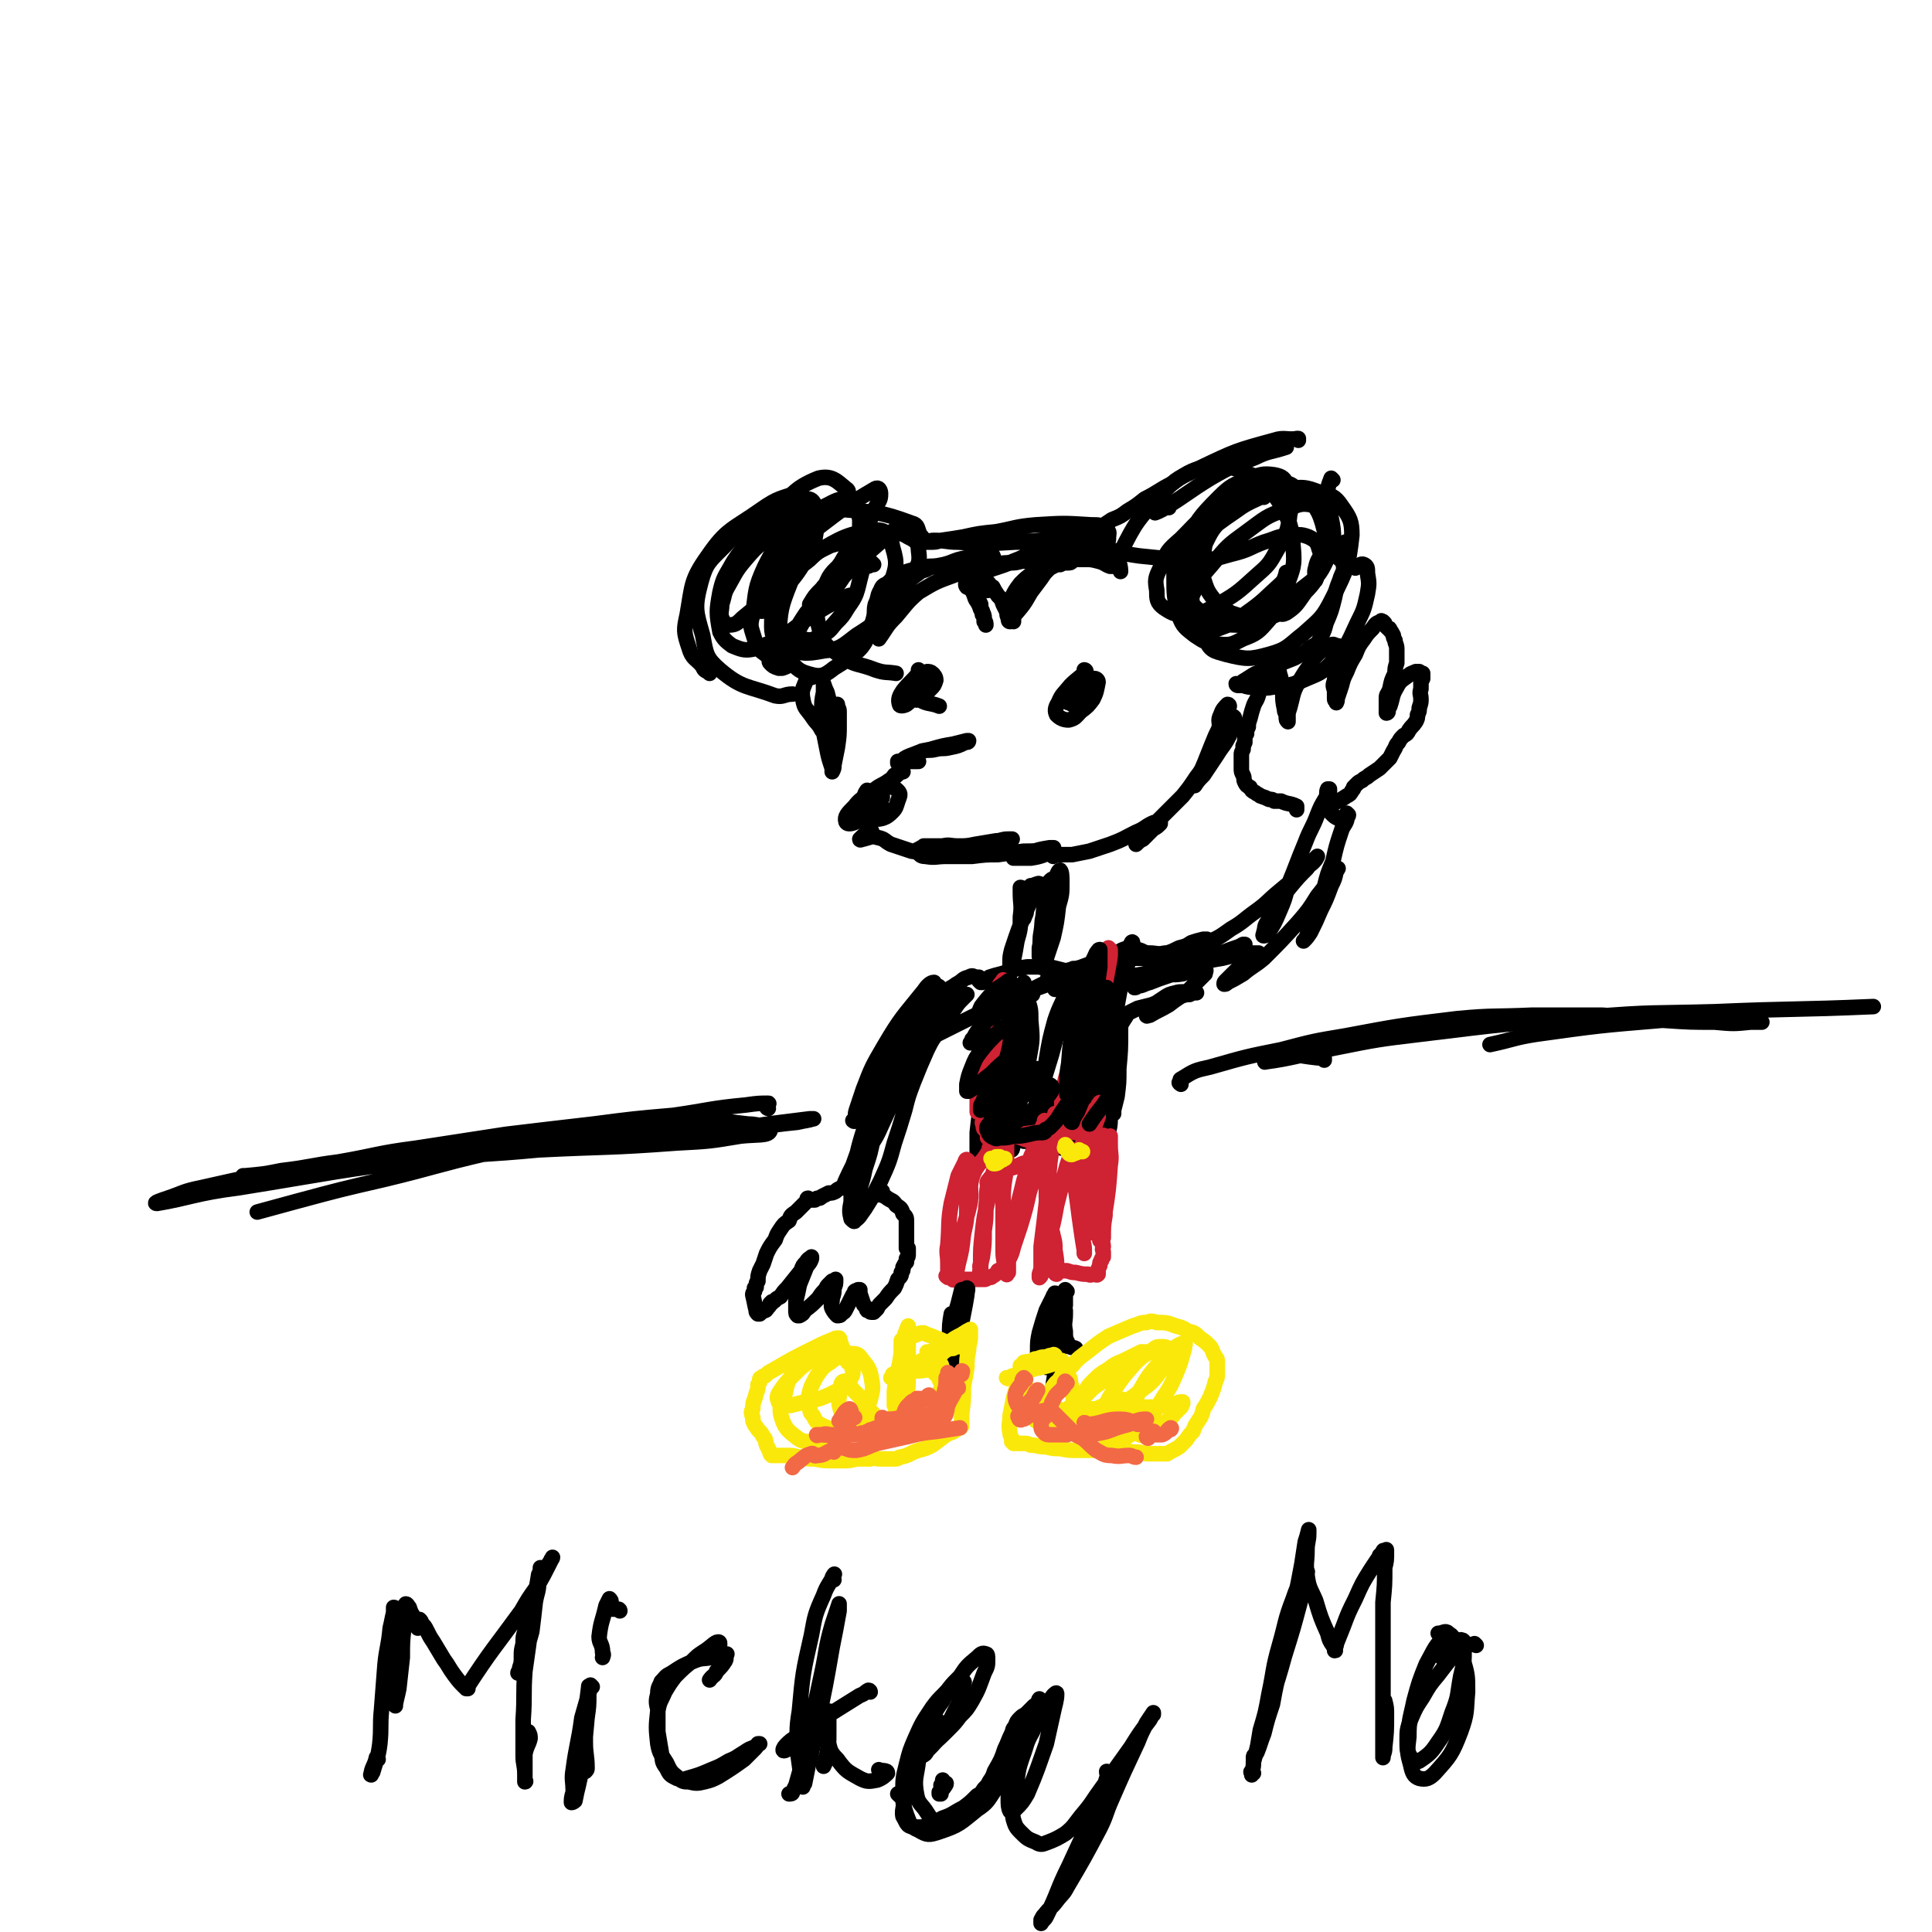 <svg viewBox='0 0 1119 1119' version='1.1' xmlns='http://www.w3.org/2000/svg' xmlns:xlink='http://www.w3.org/1999/xlink'><g fill='none' stroke='#000000' stroke-width='9' stroke-linecap='round' stroke-linejoin='round'><path d='M534,311c0,0 0,0 -1,-1 -2,-4 -1,-6 -5,-7 -19,-7 -20,-6 -41,-8 -4,-1 -4,1 -9,2 '/><path d='M491,291c0,0 -1,-1 -1,-1 0,-4 3,-5 0,-7 -5,-4 -8,-8 -16,-6 -15,6 -15,10 -28,22 -9,8 -8,9 -15,19 -4,4 -4,5 -7,9 '/><path d='M464,286c0,-1 0,-2 -1,-1 -11,4 -12,3 -22,10 -17,12 -20,11 -31,27 -10,14 -9,17 -12,34 -2,9 -2,10 1,19 2,7 4,6 8,11 1,3 2,2 4,4 '/><path d='M436,306c0,0 -1,-1 -1,-1 0,0 1,0 1,0 -8,6 -10,4 -16,11 -9,9 -11,10 -14,21 -4,15 -3,17 1,31 2,11 2,13 10,20 13,11 16,9 32,15 5,1 5,-1 10,-1 '/><path d='M447,382c0,0 -1,-1 -1,-1 0,1 -1,2 0,3 2,2 2,2 5,3 1,0 1,0 2,0 3,-1 3,-1 5,-3 1,0 1,0 1,0 '/><path d='M587,309c0,-1 0,-1 -1,-1 -2,-1 -2,-1 -3,-1 -3,1 -5,1 -5,2 1,2 4,2 7,3 10,2 10,1 20,2 17,1 17,1 34,1 '/><path d='M640,306c-1,0 -1,-1 -1,-1 -1,0 -1,1 -1,1 -1,0 0,-1 0,-1 3,-2 3,-2 6,-4 5,-2 5,-2 9,-5 5,-3 5,-3 10,-7 8,-4 8,-5 16,-9 4,-3 4,-3 9,-6 4,-2 4,-2 9,-3 4,-2 5,-2 9,-2 8,2 9,2 16,5 14,5 13,7 26,13 9,3 11,1 19,5 1,1 0,2 0,3 '/><path d='M752,255c0,0 -1,-1 -1,-1 0,0 1,0 1,0 -7,1 -8,-1 -14,1 -22,6 -22,6 -43,16 -12,6 -13,5 -22,15 -14,15 -15,16 -24,34 -3,4 0,5 0,11 '/><path d='M677,294c0,0 0,-1 -1,-1 -3,1 -6,3 -7,4 0,0 3,-1 6,-3 13,-8 13,-9 26,-17 12,-7 13,-7 26,-12 8,-4 9,-3 18,-6 '/><path d='M772,278c0,0 -1,-1 -1,-1 -2,5 -2,6 -3,11 0,6 2,6 2,12 1,4 1,4 0,8 -1,6 -2,6 -4,12 -2,4 -3,4 -4,9 -1,3 0,3 0,7 '/><path d='M780,315c-1,0 -1,-1 -1,-1 -3,2 -5,3 -5,6 0,4 4,4 4,7 1,4 -1,5 -2,9 -2,5 -2,5 -3,10 -2,8 -2,8 -5,15 -1,4 -1,4 -3,8 -2,4 -2,4 -6,6 -4,4 -4,3 -9,6 -5,2 -5,2 -10,4 -5,2 -5,2 -10,4 -5,2 -4,2 -9,5 -2,1 -2,2 -4,3 0,0 0,0 0,0 0,0 -1,0 -1,-1 0,0 1,1 2,1 1,0 1,0 2,0 3,1 3,1 7,1 5,0 5,1 10,0 10,-1 11,-1 20,-5 7,-3 8,-3 13,-8 10,-10 10,-11 16,-24 4,-8 4,-8 6,-17 1,-6 1,-6 0,-12 0,-3 0,-4 -2,-5 -2,-1 -3,1 -5,2 '/><path d='M506,327c0,0 -1,-1 -1,-1 -1,1 -1,2 -3,2 0,0 0,0 0,0 '/><path d='M512,309c0,0 -1,-1 -1,-1 0,0 1,1 0,1 0,0 -1,-1 -2,0 -5,4 -5,4 -10,9 -4,4 -4,4 -9,8 -4,4 -4,4 -7,8 -4,4 -4,3 -7,7 -4,4 -4,4 -7,9 0,1 0,1 0,2 0,0 1,1 1,0 3,-1 3,-2 5,-4 5,-4 5,-4 9,-9 5,-5 5,-6 10,-11 9,-8 9,-8 17,-15 5,-4 5,-4 9,-7 1,-1 3,-3 3,-2 -3,1 -5,3 -9,6 -8,6 -9,6 -16,13 -9,8 -9,8 -17,17 -7,7 -7,7 -14,15 -4,6 -4,6 -7,12 -2,2 -2,3 -3,5 0,1 1,0 1,-1 3,-3 3,-3 5,-7 4,-7 4,-7 8,-13 7,-13 7,-13 16,-25 5,-9 6,-8 12,-17 4,-7 5,-7 8,-15 2,-4 3,-4 3,-8 0,-2 -1,-4 -3,-3 -17,10 -18,11 -35,24 -9,7 -9,7 -16,16 -9,13 -9,14 -16,28 0,2 1,3 1,3 2,0 2,-1 4,-2 5,-5 5,-5 9,-10 5,-7 6,-7 11,-15 4,-7 5,-7 7,-15 1,-6 2,-9 -1,-14 -1,-2 -4,-1 -7,0 -10,6 -11,6 -20,14 -7,6 -7,6 -13,13 -5,6 -5,7 -9,14 -3,5 -2,5 -4,11 0,4 -1,5 0,8 1,2 2,4 4,4 4,0 5,-1 8,-4 12,-10 13,-10 23,-22 8,-10 9,-10 14,-21 4,-10 5,-11 5,-21 0,-3 -2,-5 -4,-5 -5,0 -6,1 -11,5 -9,6 -9,6 -17,13 -8,9 -9,9 -15,18 -5,9 -6,9 -8,18 -2,11 -2,12 0,23 2,4 3,5 7,8 5,2 7,3 12,2 15,-5 16,-6 28,-15 11,-8 11,-9 19,-19 7,-10 8,-11 12,-22 3,-9 3,-10 3,-19 -1,-5 -1,-8 -5,-10 -4,-3 -7,-2 -11,0 -14,7 -14,8 -25,19 -8,7 -9,8 -14,18 -6,13 -5,14 -7,28 -2,7 -1,7 1,14 1,4 1,5 5,8 3,2 3,3 7,3 6,0 7,0 12,-3 15,-10 17,-10 28,-24 8,-9 7,-11 10,-22 1,-5 1,-7 -1,-11 -2,-4 -4,-5 -8,-6 -4,-1 -5,0 -9,1 -6,3 -7,3 -12,8 -6,5 -8,5 -11,13 -6,15 -6,16 -7,32 0,7 2,8 6,13 5,6 6,7 14,9 5,1 7,0 12,-4 8,-5 9,-5 15,-14 10,-16 11,-17 18,-35 3,-10 4,-11 1,-21 -1,-6 -3,-10 -9,-10 -17,2 -20,4 -37,14 -11,6 -12,7 -17,17 -6,11 -7,13 -7,25 0,6 2,9 8,11 9,5 11,5 22,3 10,-1 11,-3 19,-9 11,-7 11,-7 19,-17 8,-8 8,-8 13,-18 4,-6 5,-7 4,-14 0,-5 -2,-6 -6,-8 -5,-3 -7,-3 -12,-1 -13,5 -14,6 -25,15 -8,7 -9,8 -12,17 -4,11 -5,13 -2,24 2,8 5,9 12,14 9,6 10,4 20,8 6,2 6,1 12,2 '/><path d='M732,288c0,0 -1,0 -1,-1 0,0 1,1 0,1 -9,1 -11,-2 -19,2 -16,8 -16,10 -28,22 -8,7 -8,7 -12,17 -3,6 -3,7 -2,13 0,5 0,7 4,10 6,4 7,4 14,4 7,0 8,-1 14,-4 14,-8 14,-8 25,-18 8,-7 8,-7 13,-16 5,-9 6,-10 7,-20 2,-8 2,-9 -1,-16 -2,-5 -3,-6 -8,-7 -7,-1 -8,0 -14,2 -10,4 -11,4 -18,11 -12,12 -12,13 -20,27 -5,8 -5,9 -6,18 0,12 0,13 3,24 2,6 4,7 9,11 6,4 6,4 13,5 8,1 9,0 15,-3 8,-3 9,-4 15,-11 7,-8 7,-9 10,-19 4,-11 5,-12 4,-23 -1,-13 -2,-15 -8,-26 -3,-5 -5,-6 -10,-5 -11,3 -12,5 -21,13 -8,7 -8,8 -13,18 -5,9 -8,10 -7,20 0,16 1,18 8,33 3,7 5,7 12,9 12,3 14,3 25,0 11,-3 11,-5 20,-12 10,-9 11,-9 17,-21 8,-16 9,-18 11,-36 0,-8 -1,-10 -6,-17 -4,-6 -6,-6 -13,-8 -8,-3 -9,-3 -18,-2 -9,1 -9,2 -18,6 -9,4 -9,5 -18,11 -8,6 -8,5 -15,13 -6,8 -7,8 -10,18 -2,6 -2,8 1,13 6,8 7,9 15,14 8,4 9,4 18,4 9,0 10,-1 18,-5 10,-4 10,-5 18,-13 7,-7 7,-8 11,-17 3,-9 4,-11 1,-20 -3,-12 -5,-14 -14,-22 -5,-5 -7,-6 -14,-5 -12,3 -13,4 -24,12 -7,5 -7,6 -12,14 -5,7 -5,8 -6,15 -1,7 -1,7 0,14 2,6 2,7 6,12 4,5 5,5 10,8 6,2 8,3 14,1 14,-4 15,-5 27,-15 9,-7 10,-7 15,-18 4,-10 4,-13 2,-23 -1,-5 -4,-6 -9,-7 -8,-2 -9,-1 -17,2 -12,4 -12,5 -23,13 -11,8 -11,8 -20,19 -7,8 -7,8 -11,17 -3,6 -4,7 -3,12 1,5 3,7 7,9 4,2 6,0 11,-1 8,-3 9,-3 16,-9 10,-7 10,-8 20,-17 2,-2 2,-3 3,-6 0,0 0,-1 0,0 0,0 0,0 0,1 -1,2 -1,2 -2,5 -1,4 -1,4 -1,8 -1,4 -2,5 -1,9 1,1 2,1 4,0 6,-4 6,-5 11,-12 5,-6 5,-6 8,-14 1,-5 2,-6 0,-11 -1,-4 -2,-5 -6,-7 -5,-2 -6,-1 -12,-1 -7,1 -7,2 -14,4 -8,3 -8,4 -15,6 -12,3 -12,4 -23,5 -8,1 -8,0 -15,-1 -9,-1 -9,-1 -19,-2 -7,-1 -7,-1 -14,-3 -2,0 -2,0 -3,-1 -1,-1 -1,-1 -2,-2 0,-1 0,-1 0,-1 1,-2 1,-2 1,-3 0,-3 1,-4 -1,-5 -3,-3 -4,-3 -9,-3 -16,-1 -16,-1 -32,0 -12,1 -12,2 -23,4 -10,1 -10,1 -19,3 -6,1 -6,1 -13,2 -3,1 -3,1 -7,1 -1,0 -1,0 -3,0 0,0 0,0 0,0 3,0 3,-1 6,-1 7,0 7,1 14,1 16,1 16,1 33,0 11,0 11,-1 23,-2 9,-1 9,-1 18,-3 4,0 4,-1 8,-2 1,0 2,-1 2,-1 0,0 -1,0 -2,0 -4,1 -4,1 -8,3 -13,4 -13,4 -26,9 -8,3 -8,4 -16,7 -9,4 -9,3 -19,7 -4,2 -4,2 -7,4 -2,1 -2,3 -1,4 2,1 3,0 7,0 2,1 2,1 5,2 '/><path d='M577,327c0,0 -1,-1 -1,-1 0,0 1,1 1,0 -2,-2 -1,-5 -4,-6 -5,-1 -6,1 -13,3 -5,1 -5,1 -10,3 -6,2 -6,1 -12,3 -3,2 -4,1 -6,3 -7,5 -7,5 -12,10 -5,6 -5,6 -10,12 -4,6 -4,6 -8,12 -3,4 -3,4 -5,8 0,1 0,1 0,3 0,0 0,0 0,0 2,-2 2,-2 4,-5 3,-7 3,-7 5,-14 1,-4 0,-4 1,-8 2,-4 1,-5 3,-8 1,-3 2,-3 4,-4 3,-3 3,-3 7,-5 4,-2 4,-2 8,-3 5,-1 5,-1 9,-2 6,0 6,-1 11,0 6,0 6,0 11,3 2,1 2,1 4,3 1,2 1,2 1,4 1,4 0,4 1,7 1,3 1,3 2,5 0,2 0,2 1,4 0,1 0,1 0,2 1,1 1,1 1,1 0,1 0,1 0,1 0,1 0,1 0,2 1,1 1,1 1,2 0,0 0,0 0,0 0,-1 0,-2 -1,-3 0,-3 0,-3 -2,-6 -1,-3 -1,-3 -3,-6 -1,-3 -1,-3 -2,-5 -1,-1 -1,-1 -1,-2 0,0 0,-1 0,-1 1,-1 2,-1 3,-2 2,0 2,-1 3,-1 2,0 2,0 4,1 1,1 1,2 3,3 1,2 1,2 3,5 2,2 2,2 3,5 1,2 1,2 2,4 1,2 1,2 2,4 1,1 1,1 1,1 1,1 1,1 1,1 0,0 0,0 0,0 0,0 0,0 0,-1 0,-2 0,-2 0,-4 1,-4 1,-4 2,-7 2,-3 2,-3 4,-6 3,-4 3,-4 6,-8 4,-4 4,-4 9,-7 4,-3 4,-3 8,-5 5,-2 5,-3 10,-4 3,0 3,-1 6,0 3,1 2,2 5,3 2,2 2,2 5,4 1,1 1,1 1,2 1,1 1,1 1,1 0,0 0,0 0,0 0,0 0,0 -1,-1 0,0 0,1 0,1 -3,-1 -3,-2 -7,-3 -4,-1 -4,-1 -8,-1 -7,0 -7,0 -14,1 -5,1 -5,1 -9,3 -4,1 -4,1 -7,4 -4,3 -4,3 -7,6 -3,4 -3,4 -5,8 -1,3 -1,3 -2,7 -1,2 -1,3 0,5 0,1 0,2 1,2 1,0 1,-1 2,-3 6,-7 6,-7 10,-14 3,-4 3,-4 6,-8 2,-3 2,-3 4,-5 1,-1 1,-1 3,-2 2,-1 2,-1 4,-1 2,-1 2,-1 4,-1 2,0 2,0 3,-1 0,0 0,0 -1,0 -2,-1 -2,-1 -4,-1 -6,-1 -6,-1 -12,-1 -3,1 -3,1 -7,2 -3,0 -3,0 -5,0 -4,1 -4,1 -7,1 -4,0 -4,0 -8,1 -5,1 -5,1 -10,2 -7,2 -8,1 -14,4 -11,4 -11,4 -21,10 -7,6 -7,7 -13,14 -6,6 -5,6 -10,13 '/><path d='M502,461c0,-1 -1,-1 -1,-1 0,-1 2,-3 1,-2 -2,5 -6,8 -5,13 0,2 3,2 6,3 4,0 4,1 8,0 3,-1 4,-2 6,-4 2,-2 2,-3 3,-6 1,-3 2,-4 0,-6 -2,-2 -4,-3 -7,-3 -5,1 -5,2 -10,5 -4,3 -5,3 -8,7 -4,4 -6,6 -5,9 1,2 4,1 8,-1 5,-1 5,-2 8,-6 3,-3 3,-3 5,-7 0,-1 0,-3 0,-3 -1,1 -2,2 -2,5 -1,3 -1,4 0,6 1,1 2,0 4,-1 '/><path d='M521,442c-1,0 -1,0 -1,-1 0,0 0,1 0,1 2,0 2,-1 3,-2 6,-2 6,-3 11,-5 4,-1 4,0 8,-1 4,-1 4,0 8,-1 5,-1 5,-1 9,-3 1,0 2,0 2,-1 0,0 -1,0 -1,0 -4,1 -4,1 -8,2 -6,1 -6,1 -13,3 -5,1 -5,1 -10,3 -3,1 -5,2 -6,3 0,1 2,1 3,1 3,0 3,0 6,0 '/><path d='M505,482c0,0 0,-1 -1,-1 -3,2 -4,3 -6,5 0,1 1,0 2,0 4,-1 5,-2 8,-1 5,1 4,2 8,4 6,2 6,2 12,4 8,1 8,2 16,2 12,0 12,-1 23,-2 6,-1 6,-2 12,-4 4,-1 5,-2 7,-3 1,0 -1,0 -2,0 -4,0 -4,1 -7,1 -6,1 -6,1 -12,2 -5,1 -5,1 -10,1 -5,0 -5,-1 -9,0 -5,0 -6,0 -11,0 -1,1 -2,1 -3,2 -1,0 -2,1 -1,1 2,2 2,3 5,3 6,1 6,0 12,0 8,0 8,0 15,0 8,-1 8,-1 15,-1 7,-1 7,-1 15,-2 6,0 6,0 12,-1 3,0 4,0 5,-1 1,0 -1,0 -2,0 -6,1 -6,1 -12,3 -3,1 -3,1 -7,2 -1,0 -1,0 -2,0 0,0 0,1 0,1 5,0 5,0 10,0 7,-1 7,-2 14,-4 '/><path d='M629,389c0,0 -1,-1 -1,-1 0,0 1,0 1,1 -4,4 -5,4 -9,8 -4,5 -5,5 -7,10 -2,3 -2,5 -1,7 2,2 4,3 7,3 4,-1 4,-2 7,-5 4,-3 4,-3 7,-7 2,-4 2,-5 3,-10 0,-1 -1,-2 -2,-2 -2,0 -2,0 -4,2 -3,1 -3,1 -6,4 -2,1 -2,1 -4,4 -1,1 -1,1 -1,3 -1,0 -1,1 0,1 1,0 2,0 3,-1 2,-1 2,-1 4,-2 1,-1 1,-1 2,-2 0,0 0,0 0,0 0,0 0,0 -1,0 -1,0 -1,0 -1,1 -2,1 -2,0 -3,1 -1,1 -1,1 -2,2 0,1 0,2 0,2 1,0 2,0 3,-1 1,-1 1,-1 3,-2 2,-3 2,-4 5,-7 '/><path d='M533,389c0,0 -1,-1 -1,-1 0,1 0,1 0,2 -4,5 -5,5 -9,10 -2,3 -3,5 -2,8 0,1 2,1 4,0 5,-4 5,-5 10,-10 1,-1 1,-1 1,-3 0,-1 -1,-2 -1,-1 -2,1 -2,2 -3,4 -1,2 -2,2 -2,4 -1,2 0,2 0,3 0,0 0,0 0,0 1,0 1,1 1,0 2,0 2,-1 4,-2 2,-2 2,-2 4,-4 2,-2 2,-2 3,-5 0,-2 -1,-3 -2,-4 -1,-1 -2,-1 -3,-1 -3,1 -3,1 -5,3 -3,3 -4,4 -4,8 0,3 2,4 6,6 4,2 5,1 10,3 '/><path d='M712,409c0,0 0,-1 -1,-1 -2,2 -3,3 -4,6 -2,4 0,4 -1,8 -2,4 -2,4 -4,9 -2,5 -2,5 -4,10 -1,3 -1,3 -2,6 -1,2 -1,2 -3,4 0,2 0,2 -1,3 0,1 0,1 0,1 0,0 -1,0 0,0 2,-3 2,-3 5,-6 4,-6 4,-6 8,-12 3,-5 4,-5 7,-11 2,-5 2,-5 3,-10 0,0 0,-1 -1,-1 -1,2 -2,2 -3,4 -3,5 -4,4 -6,9 -3,5 -3,6 -6,11 -3,6 -2,6 -6,11 -4,6 -4,6 -8,11 -7,7 -7,7 -14,14 -4,4 -4,3 -8,7 -2,3 -2,3 -4,6 -1,0 0,0 -1,1 0,0 0,0 0,0 2,-2 2,-2 4,-3 3,-3 3,-3 6,-6 2,-1 2,-1 4,-3 0,-1 0,-1 0,-1 -2,0 -3,0 -5,1 -4,2 -4,3 -9,5 -8,4 -7,4 -15,7 -6,2 -6,2 -12,4 -5,1 -5,1 -10,2 -3,0 -3,0 -6,0 -3,0 -3,0 -5,1 '/><path d='M471,392c0,0 0,-1 -1,-1 0,0 1,0 1,1 -2,1 -3,0 -4,2 -2,5 -3,6 -2,11 1,6 2,5 6,11 2,3 3,3 5,7 3,2 2,2 5,5 1,1 1,1 2,2 1,0 1,1 1,0 0,0 0,0 0,-1 -1,-3 -1,-3 -2,-6 -1,-7 0,-7 -1,-15 -1,-3 -1,-3 -2,-7 -1,-2 -1,-2 -2,-5 0,0 0,0 0,0 0,3 0,3 0,5 -1,5 -1,5 -1,10 1,6 1,6 1,13 1,5 1,5 2,10 1,5 1,5 3,11 0,1 0,1 0,2 0,0 0,0 0,0 1,-2 1,-2 1,-4 1,-5 1,-5 2,-10 1,-7 1,-7 1,-13 0,-4 0,-4 0,-8 0,-2 -1,-2 -1,-4 0,0 0,0 0,0 -1,4 -1,5 -3,10 '/><path d='M598,514c0,0 -1,0 -1,-1 2,0 5,-2 5,-1 -1,5 -4,7 -7,14 -5,12 -5,12 -9,24 -1,4 -1,4 -1,8 0,0 0,1 0,1 1,0 1,-1 2,-3 1,-5 1,-5 2,-11 2,-7 2,-7 2,-14 1,-7 0,-7 0,-14 0,-1 0,-2 0,-3 1,0 1,1 1,1 2,5 2,5 2,11 1,3 0,3 -1,6 '/><path d='M610,516c0,0 -1,0 -1,-1 0,0 0,1 0,1 1,-3 2,-6 1,-7 -1,0 -3,2 -4,5 -1,4 -1,4 -1,8 -1,10 -1,11 -2,21 0,5 0,5 0,10 0,4 0,4 0,7 0,0 1,1 1,0 2,-2 1,-2 2,-5 2,-6 2,-6 4,-12 2,-9 2,-9 3,-18 2,-7 2,-7 2,-14 0,-3 0,-6 -1,-7 -1,0 -2,3 -3,6 -4,9 -4,9 -6,18 -2,6 -1,6 -2,12 -1,5 0,5 -1,9 0,2 0,2 0,5 0,0 0,0 0,0 1,-4 2,-4 3,-8 2,-9 1,-9 3,-18 1,-3 1,-4 1,-5 0,-1 -1,0 -1,1 -1,2 0,2 0,4 '/><path d='M623,562c-1,0 -1,-1 -1,-1 -1,0 0,0 0,0 3,0 3,0 7,0 4,-1 4,0 9,-1 5,-1 5,-1 9,-3 1,0 2,0 2,0 -1,0 -2,0 -5,1 -5,2 -5,2 -10,3 -6,2 -6,2 -12,3 -4,1 -4,1 -8,1 -3,1 -3,0 -6,1 -1,0 -1,0 -1,0 3,-1 4,-1 7,-2 4,-2 4,-2 9,-3 5,-1 5,-2 10,-3 5,-1 5,-1 11,-2 5,-1 5,-1 11,-1 4,0 4,0 9,0 4,0 4,-1 7,-1 1,0 1,1 1,2 '/><path d='M639,555c0,-1 0,-2 -1,-1 0,0 -2,3 -1,3 2,0 4,-2 8,-4 4,-2 4,-3 9,-4 3,0 3,1 5,1 4,1 3,2 7,2 4,0 4,1 9,0 5,0 5,0 10,-2 6,-2 6,-2 11,-4 2,-1 3,-1 3,-2 0,0 -1,0 -2,0 -4,1 -4,1 -7,2 -3,2 -3,2 -7,3 -4,2 -4,2 -7,3 -2,0 -2,0 -5,1 -1,0 -1,0 -2,1 0,0 0,0 0,0 0,0 0,0 1,0 2,0 2,0 4,0 4,-1 4,0 8,-1 8,-3 9,-3 17,-7 7,-3 7,-3 14,-8 7,-4 7,-5 14,-10 7,-5 7,-6 13,-11 6,-5 6,-5 12,-10 4,-4 4,-4 8,-7 2,-2 2,-2 3,-4 0,0 0,0 0,0 -3,3 -3,3 -6,7 -5,5 -5,5 -10,11 -4,5 -4,5 -8,11 -3,5 -3,5 -5,9 -2,3 -1,3 -2,6 0,1 -1,2 0,2 0,0 1,0 2,-1 4,-6 4,-6 7,-13 3,-7 3,-7 5,-15 5,-12 5,-13 10,-25 3,-8 4,-8 7,-16 2,-5 2,-5 5,-10 1,-2 0,-3 1,-5 0,0 0,0 1,0 0,0 0,0 0,1 0,2 0,2 0,5 0,2 0,2 1,4 0,2 -1,2 0,4 2,2 2,2 4,3 1,1 2,0 3,0 1,0 1,-1 2,-1 1,-1 1,-1 1,-1 0,0 0,0 0,0 0,0 -1,0 -1,-1 0,0 1,1 1,1 0,1 -1,1 -1,3 -1,3 -2,3 -3,6 -3,9 -3,9 -5,18 -3,7 -3,7 -5,15 -3,8 -3,8 -5,15 -2,5 -2,5 -4,10 -1,3 -1,3 -2,5 0,0 -1,1 -1,1 2,-2 2,-2 4,-5 3,-6 3,-6 6,-13 3,-6 3,-6 6,-14 2,-4 2,-4 3,-9 1,0 0,0 1,-1 0,0 0,0 0,0 -2,3 -2,3 -4,5 -4,6 -4,6 -8,11 -5,8 -5,8 -11,15 -10,11 -10,11 -20,21 -6,5 -6,4 -12,9 -5,3 -5,3 -9,5 -1,1 -1,1 -2,1 0,0 0,0 0,0 0,-1 0,-1 1,-2 2,-2 2,-2 4,-4 3,-3 3,-3 7,-5 2,-2 2,-2 5,-4 1,-2 2,-2 3,-3 0,0 0,0 -1,0 -2,0 -2,0 -4,0 -8,1 -8,1 -16,3 -6,1 -6,1 -11,2 -5,2 -5,2 -10,3 -4,1 -4,1 -8,2 -1,0 -1,0 -3,1 0,0 -1,0 0,0 2,-1 2,-1 5,-1 7,-2 6,-3 13,-5 8,-3 8,-3 16,-6 5,-2 6,-2 11,-4 0,0 0,0 0,0 0,0 0,0 -1,0 -4,2 -3,2 -7,4 -7,3 -7,3 -15,6 -10,4 -10,4 -21,8 -6,2 -6,2 -11,4 -4,1 -4,2 -7,2 -1,1 -1,1 -2,1 0,-1 0,-1 0,-2 1,0 1,0 2,0 3,-1 3,-2 5,-2 5,-2 5,-2 10,-3 5,-1 5,0 11,-1 5,-2 7,-2 9,-3 1,-1 -2,-1 -4,-1 -9,1 -9,1 -18,2 -7,1 -7,2 -15,3 -6,1 -6,1 -12,3 -6,1 -5,1 -11,3 -4,1 -4,1 -9,1 -3,1 -3,1 -7,1 -2,0 -2,0 -4,0 -2,0 -2,0 -3,0 0,0 0,0 0,0 1,0 1,0 2,-1 1,-1 1,-1 2,-3 2,-1 2,-1 3,-3 1,-1 1,-1 0,-2 -1,-1 -1,-2 -2,-2 -4,-1 -4,-1 -8,-2 -7,0 -7,0 -13,0 -8,1 -8,2 -15,4 -4,1 -4,1 -7,2 -2,2 -2,2 -4,3 0,0 0,0 0,0 0,0 0,0 -1,0 0,0 0,0 0,0 -1,-1 -1,-1 -1,-1 0,0 0,0 0,0 1,0 0,0 0,0 0,-1 0,0 0,0 0,0 0,0 0,0 0,-1 0,-1 0,-1 0,0 0,-1 0,-1 -1,0 -1,0 -2,0 -2,-1 -2,-1 -4,0 -4,1 -3,2 -7,4 -4,3 -4,2 -9,6 -6,4 -6,4 -12,9 -3,2 -3,2 -5,5 0,0 0,0 -1,1 0,0 0,0 0,0 1,-1 1,-1 2,-2 2,-3 2,-3 4,-6 2,-2 2,-2 4,-5 2,-2 2,-2 3,-3 2,-2 2,-2 3,-3 0,0 1,0 1,0 0,-1 -1,-1 -1,0 -3,1 -3,1 -5,3 -6,6 -6,5 -11,12 -4,4 -4,4 -7,9 -2,4 -2,4 -4,8 -1,2 -1,2 -2,5 -1,1 -1,1 -1,2 0,0 0,0 0,0 2,-3 3,-3 5,-5 5,-7 5,-7 10,-14 6,-9 6,-9 11,-19 1,-2 2,-4 2,-4 -2,0 -4,2 -6,5 -12,15 -13,15 -23,32 -7,12 -7,12 -12,25 -2,6 -2,6 -4,12 -1,3 0,3 -1,6 0,0 0,0 0,0 0,1 -1,0 -1,0 2,-2 3,-2 5,-4 10,-15 11,-15 20,-30 7,-13 7,-13 12,-27 1,-3 1,-3 1,-6 0,0 0,-1 0,-1 -4,5 -4,5 -7,11 -5,10 -5,10 -9,20 -5,12 -4,12 -8,24 -2,5 -2,5 -4,11 -5,14 -5,14 -10,28 -3,6 -6,12 -5,12 1,1 5,-4 8,-10 4,-5 3,-5 6,-11 3,-6 4,-6 7,-13 12,-26 12,-26 24,-52 1,-3 1,-3 2,-6 0,-2 0,-2 0,-3 0,0 0,-1 0,-1 0,0 0,0 -1,0 -8,13 -8,13 -16,26 -4,6 -3,6 -6,12 -2,6 -2,6 -4,12 -1,6 -1,6 -3,12 -5,20 -5,20 -11,41 0,2 0,2 0,4 0,0 0,0 0,1 0,0 0,0 0,0 0,-1 0,-1 0,-2 3,-10 4,-10 6,-20 3,-9 3,-9 5,-19 2,-13 1,-13 3,-25 1,-5 1,-5 2,-11 1,-3 1,-3 2,-5 0,-1 0,-1 0,-1 0,0 0,1 -1,2 -2,5 -2,5 -4,11 -3,10 -4,10 -6,20 -5,16 -5,16 -8,32 -1,7 -1,7 -1,15 -1,5 -1,6 0,10 1,1 2,2 2,1 3,-2 3,-3 6,-7 5,-8 5,-8 9,-16 5,-11 5,-11 8,-22 3,-9 3,-9 6,-19 2,-8 2,-8 5,-16 4,-10 4,-10 8,-19 3,-6 3,-6 7,-11 4,-7 4,-7 9,-13 2,-3 2,-3 5,-6 1,-1 1,-1 2,-2 0,0 0,0 0,0 0,0 0,0 0,0 -2,1 -2,1 -3,1 -6,4 -6,3 -12,8 -4,3 -4,3 -8,8 -3,4 -3,4 -5,9 0,1 0,1 1,1 4,-1 4,-1 8,-3 8,-4 8,-4 16,-8 10,-5 10,-5 20,-9 10,-5 10,-5 20,-9 6,-3 6,-2 12,-5 1,-1 3,-2 2,-2 -1,0 -2,1 -5,2 -6,3 -6,3 -12,6 -2,1 -2,2 -4,3 -1,1 -1,1 -2,1 0,0 0,0 0,0 0,0 0,0 0,0 0,0 -1,0 0,0 0,-2 1,-2 2,-4 2,-2 2,-2 3,-4 0,-1 0,-2 0,-2 -1,2 -2,3 -3,5 -2,7 -2,7 -4,15 -2,11 -3,11 -4,22 -1,11 0,11 0,23 0,9 1,9 2,18 1,5 1,5 1,10 1,2 1,4 1,4 1,-1 0,-3 1,-5 1,-7 1,-7 2,-13 3,-18 4,-17 7,-35 2,-11 2,-11 1,-22 0,-6 0,-7 -2,-12 -1,-3 -2,-4 -4,-4 -1,-1 -2,0 -2,1 -3,3 -3,4 -4,8 -3,10 -3,10 -5,21 -2,9 -1,9 -3,19 -2,13 -2,13 -3,27 -1,6 -1,6 -2,12 0,3 0,3 -1,6 0,1 0,1 0,1 0,-1 0,-2 0,-3 1,-7 1,-7 2,-14 2,-11 2,-11 4,-23 3,-17 3,-18 5,-35 0,-7 0,-7 -1,-13 0,-2 0,-4 -1,-4 -1,0 -2,2 -2,4 -3,7 -3,7 -4,14 -3,10 -3,10 -4,21 -2,11 -1,11 -2,22 -1,8 -1,8 -2,17 0,6 0,6 0,12 0,1 0,1 0,1 1,-1 2,-1 2,-3 4,-11 4,-11 7,-22 6,-23 6,-23 11,-47 2,-6 1,-6 2,-13 0,-1 1,-2 1,-3 0,0 0,1 0,1 0,8 0,8 1,16 0,10 0,10 0,20 0,10 0,10 0,19 1,10 1,10 3,20 0,2 0,2 0,4 1,0 1,0 1,0 1,-3 1,-3 2,-7 3,-8 2,-9 5,-17 4,-13 4,-13 8,-26 4,-15 4,-15 9,-30 0,-3 0,-3 0,-6 0,-1 0,-1 0,-1 -3,8 -4,8 -7,17 -3,11 -3,11 -5,23 -1,11 -1,11 -1,22 -1,7 0,7 0,14 0,3 0,3 1,5 0,1 0,1 0,1 0,1 0,0 0,0 4,-8 4,-8 7,-15 4,-11 3,-11 7,-21 4,-14 5,-14 9,-29 1,-4 1,-4 2,-9 0,-1 0,-2 0,-2 0,0 0,0 0,1 -2,4 -2,4 -3,8 -3,9 -3,9 -5,19 -3,16 -3,16 -6,32 -1,7 -1,7 -2,15 0,4 0,4 0,8 0,1 0,2 0,2 0,0 1,-1 2,-2 3,-6 3,-6 6,-12 5,-11 5,-11 10,-22 4,-13 4,-13 8,-25 3,-9 2,-9 5,-19 1,-4 1,-5 1,-8 0,0 0,1 0,2 0,4 -1,4 -1,9 -2,14 -2,14 -3,29 0,8 0,8 0,16 1,5 1,5 1,9 1,2 1,2 1,3 0,0 0,0 0,0 0,0 0,0 0,0 0,-1 0,-1 0,-2 1,-4 1,-4 2,-8 1,-8 1,-8 1,-16 1,-11 1,-11 1,-22 0,-3 0,-3 0,-5 0,-1 0,-1 -1,-1 0,0 0,1 -1,2 -1,4 -2,4 -3,9 -2,8 -2,8 -4,17 -2,13 -1,13 -2,26 -1,10 -1,10 -1,20 0,1 1,1 1,1 0,0 0,-1 1,-1 1,-3 1,-3 2,-5 1,-6 2,-6 2,-12 2,-15 1,-15 2,-29 1,-8 0,-8 1,-16 1,-4 1,-4 2,-7 2,-4 2,-4 4,-7 1,-2 1,-2 3,-3 2,-1 2,-1 4,-2 4,-1 4,-1 8,-2 5,-2 5,-2 9,-3 4,-1 4,-1 8,-2 3,-1 3,-1 5,-1 2,-1 2,-1 4,-1 0,0 0,0 0,0 -2,0 -3,-1 -5,-1 -3,1 -4,0 -7,1 -4,1 -4,1 -7,3 -3,2 -3,2 -6,4 -2,2 -2,2 -3,4 -1,1 -1,2 -1,2 0,1 1,0 2,0 5,-3 6,-3 11,-6 5,-4 6,-4 11,-8 5,-5 5,-5 10,-10 0,-1 1,-2 0,-3 -1,0 -2,1 -4,2 '/></g>
<g fill='none' stroke='#CF2233' stroke-width='9' stroke-linecap='round' stroke-linejoin='round'><path d='M574,666c0,0 -1,0 -1,-1 0,0 1,1 0,1 -4,8 -7,7 -10,16 -2,7 0,7 -1,14 -2,10 -3,10 -5,20 -1,7 -1,7 -3,15 -1,4 -1,4 -1,9 -1,0 -1,2 -1,1 2,-3 2,-4 3,-9 2,-8 2,-8 3,-17 2,-9 2,-9 2,-19 1,-11 1,-11 1,-21 0,-2 0,-3 -1,-3 0,-1 -1,0 -1,1 -2,4 -2,4 -4,8 -2,8 -2,8 -4,16 -2,11 -1,12 -2,24 -1,5 0,5 0,11 0,3 0,3 0,6 0,0 0,1 0,1 0,0 -1,0 -1,0 0,0 0,0 0,0 0,0 0,0 0,0 0,0 0,0 0,0 0,0 0,0 0,0 1,1 1,1 2,1 2,0 2,0 5,1 3,0 3,0 5,0 4,0 4,0 7,0 2,0 2,0 3,0 1,0 1,0 2,-1 2,0 2,0 3,-1 2,-1 2,-1 3,-3 2,-1 2,-1 4,-2 0,0 0,0 0,0 0,0 0,0 0,0 1,-2 1,-2 2,-4 2,-4 2,-4 3,-8 2,-6 2,-6 4,-12 3,-10 3,-10 5,-19 3,-10 3,-10 6,-20 1,-7 1,-7 3,-15 0,-3 0,-3 0,-7 0,0 0,0 0,0 0,2 0,2 -1,3 -3,9 -3,9 -7,18 -2,9 -3,9 -5,18 -2,8 -2,8 -4,16 -1,8 -1,8 -3,16 0,5 0,5 -1,11 0,3 0,3 0,6 -1,1 -1,2 -1,1 0,0 -1,-1 -1,-2 0,-6 -1,-6 -1,-11 0,-15 0,-15 0,-30 0,-10 1,-10 2,-20 0,-6 0,-6 0,-13 0,-1 0,-2 -1,-3 0,0 0,1 -1,2 -2,4 -2,4 -3,9 -4,13 -4,13 -6,26 -2,9 -2,9 -3,18 -1,9 -1,9 -1,18 -1,2 0,2 0,5 0,0 0,0 0,0 0,-1 -1,-1 0,-1 0,-4 0,-4 1,-8 1,-7 1,-8 1,-15 1,-7 1,-7 1,-14 1,-6 0,-6 1,-12 0,-2 -1,-2 1,-4 1,-2 2,-1 4,-3 3,-1 3,-1 7,-3 4,-1 4,-1 8,-3 3,-1 3,0 5,-1 2,-1 2,-1 3,-2 1,0 1,0 1,0 0,0 0,0 0,-1 0,-1 0,0 1,-1 0,-2 1,-3 0,-4 -3,-3 -4,-4 -8,-5 -5,-2 -5,-2 -10,-2 -4,-1 -4,-1 -8,0 -2,0 -2,0 -4,1 0,0 0,0 0,0 1,0 1,0 2,0 4,-1 4,-1 8,-1 9,-1 9,-1 17,-2 6,-1 6,-1 11,-1 6,0 6,0 12,1 2,0 2,0 4,1 1,0 1,0 3,1 2,0 2,0 3,0 3,0 3,0 5,0 1,0 1,0 2,0 0,0 0,-1 0,0 0,1 0,1 0,3 -1,5 -1,5 -2,10 -1,11 -1,11 -1,22 0,6 0,6 0,12 0,4 0,4 0,8 0,3 1,2 1,5 0,0 0,0 0,0 0,1 0,0 0,0 0,0 0,0 0,0 1,-2 1,-2 1,-4 1,-6 1,-6 2,-12 2,-13 2,-13 3,-27 1,-6 0,-6 0,-12 0,-2 0,-2 0,-4 0,0 0,-1 0,-1 0,1 0,1 -1,2 -1,3 -1,3 -1,7 -1,4 0,4 -1,9 0,8 1,8 0,16 0,6 0,6 0,12 -1,6 -1,6 -1,13 -1,3 0,3 0,5 -1,2 0,2 0,3 0,1 0,1 0,2 0,1 0,1 0,1 -1,1 -1,1 -1,2 -1,1 -1,1 -1,3 -1,2 -1,2 -1,3 0,1 0,1 0,2 0,0 0,0 0,0 -1,1 -1,0 -2,0 -2,0 -2,1 -4,0 -3,0 -3,0 -7,-1 -2,0 -2,0 -5,-1 -2,0 -2,0 -4,0 -1,0 -1,0 -2,0 -1,0 0,1 0,1 0,0 0,0 0,1 0,0 0,0 0,0 0,0 -1,-1 -1,-1 0,0 0,0 1,1 0,0 0,0 0,0 0,0 -1,0 -1,-1 0,-1 1,-1 1,-2 0,-5 0,-5 -1,-11 0,-4 0,-4 -1,-8 -1,-5 -2,-5 -2,-10 -2,-9 -2,-9 -2,-18 -1,-8 0,-8 1,-15 1,-7 1,-7 2,-15 1,-5 1,-5 2,-10 0,-1 0,-2 0,-3 0,0 0,1 0,1 0,5 0,5 -1,9 0,10 -1,10 -2,19 -2,24 -2,24 -5,48 0,5 0,6 0,11 0,2 0,2 0,5 0,1 0,1 -1,2 0,0 0,0 0,0 0,-1 0,-1 0,-2 3,-9 3,-9 5,-19 3,-10 3,-10 5,-21 3,-12 3,-12 6,-23 1,-3 1,-3 2,-6 0,0 1,-1 1,-1 0,2 0,2 1,4 0,5 0,5 0,10 1,7 1,7 2,14 1,8 1,8 2,15 1,7 1,7 2,13 0,1 0,2 0,2 0,0 0,-1 0,-2 0,-4 -1,-4 -1,-8 0,-7 0,-7 0,-14 0,-7 0,-7 0,-15 0,-6 0,-6 0,-11 -1,-4 -1,-4 -1,-7 -1,-2 -1,-2 -1,-3 0,0 0,-1 0,-1 0,0 0,0 0,0 0,1 0,1 0,2 0,1 0,1 0,3 0,2 0,2 1,3 0,1 0,2 0,2 1,0 1,0 1,0 0,-1 0,-1 1,-2 1,-5 1,-5 3,-9 2,-9 2,-9 5,-17 0,-3 0,-4 0,-7 1,-1 1,-1 1,-1 0,-1 0,0 0,1 -1,2 -1,2 -2,5 -2,5 -2,5 -3,11 -1,7 -1,7 -1,15 -1,7 -1,7 -1,14 0,9 -1,9 0,18 0,4 0,4 1,8 0,1 0,2 1,3 0,0 0,0 0,0 1,-1 1,-1 1,-2 2,-5 2,-5 3,-10 1,-7 1,-7 3,-13 0,-6 0,-6 1,-11 0,-3 0,-3 0,-6 1,-2 1,-3 1,-4 -1,-1 -1,0 -3,0 0,0 0,0 -1,-1 '/><path d='M625,648c0,-1 -1,-1 -1,-1 0,0 0,0 0,0 0,0 0,0 0,0 0,-1 0,0 0,0 0,0 0,0 0,0 1,0 0,-1 0,-1 0,0 0,0 0,1 0,0 0,0 0,0 1,0 0,-1 0,-1 0,0 0,1 0,1 0,0 0,0 0,0 0,0 0,0 0,0 0,0 0,0 0,0 0,0 0,0 0,0 0,0 -1,0 -1,0 0,-1 1,0 1,0 0,0 0,0 0,0 0,0 -1,0 -1,0 0,-1 1,0 1,0 0,0 0,0 0,0 0,0 -1,0 -1,0 0,-1 1,0 1,0 0,0 0,0 0,0 0,0 -1,0 -1,0 0,-1 1,-1 1,-1 0,0 0,0 0,0 0,0 1,0 1,-1 1,-2 1,-2 2,-4 1,-4 1,-4 1,-7 1,-4 1,-4 2,-8 0,-3 0,-3 1,-5 0,-3 0,-3 1,-6 2,-5 2,-5 3,-11 2,-4 2,-4 3,-8 1,-5 2,-5 2,-9 1,-4 1,-4 1,-8 0,-2 0,-2 0,-5 0,-1 0,-1 0,-3 0,-1 0,-1 0,-2 0,-1 0,-1 0,-3 1,-3 1,-3 2,-7 0,-3 0,-3 0,-6 0,-2 0,-2 0,-3 -1,-1 -1,-1 -1,-1 0,0 0,0 0,0 0,0 0,0 -1,1 -3,7 -3,7 -6,13 -3,8 -3,8 -5,16 -3,8 -3,8 -5,17 -3,12 -3,12 -6,23 -2,6 -2,6 -3,12 0,3 0,3 -1,7 0,1 0,1 0,2 0,0 0,0 0,0 0,0 0,0 0,0 1,1 0,0 0,0 0,0 0,1 0,0 1,-1 0,-1 0,-3 2,-9 2,-9 5,-19 2,-9 2,-9 6,-18 3,-8 5,-8 7,-16 0,-3 -1,-3 -2,-5 '/><path d='M570,651c-1,0 -1,0 -1,-1 0,0 0,0 0,0 1,1 0,3 1,4 0,0 0,-1 0,-2 1,-3 0,-3 1,-6 0,-4 0,-4 0,-8 0,-6 1,-6 1,-12 1,-7 1,-7 2,-14 2,-7 2,-7 3,-15 1,-6 1,-6 2,-11 1,-6 1,-6 2,-11 0,-2 0,-2 0,-3 0,-2 0,-2 0,-3 0,0 0,0 0,-1 0,0 0,0 0,0 0,0 0,0 0,0 0,0 0,-1 0,0 -2,2 -2,2 -3,5 -2,6 -3,6 -4,12 -4,13 -3,13 -6,26 -1,8 -1,8 -2,16 0,7 0,7 0,15 0,1 0,1 0,2 0,0 0,0 0,0 0,0 0,0 0,0 1,-2 1,-2 2,-4 2,-5 2,-5 2,-10 0,-2 -1,-2 -2,-4 '/></g>
<g fill='none' stroke='#FAE80B' stroke-width='9' stroke-linecap='round' stroke-linejoin='round'><path d='M575,672c0,0 -1,-1 -1,-1 0,0 0,1 1,0 1,0 2,-1 2,-1 0,0 -2,2 -1,2 0,0 1,-1 2,-1 1,0 1,0 1,-1 0,0 -1,0 -1,0 0,1 0,1 -1,2 0,0 -1,0 -1,1 0,0 0,0 0,0 -1,1 -1,1 0,1 2,0 2,-1 4,-2 1,0 1,-1 2,-1 '/><path d='M618,664c0,0 -1,-1 -1,-1 0,0 0,0 0,1 0,0 -1,1 0,1 0,0 1,0 1,0 1,1 0,2 1,3 1,1 2,1 3,0 2,0 2,-1 3,-2 0,0 0,0 0,0 0,0 0,0 0,0 0,1 0,1 0,1 1,0 1,0 1,0 1,0 1,0 1,0 '/></g>
<g fill='none' stroke='#000000' stroke-width='9' stroke-linecap='round' stroke-linejoin='round'><path d='M598,576c0,0 -1,-1 -1,-1 0,0 1,0 0,0 -8,3 -9,1 -17,5 -5,1 -5,2 -8,5 -2,2 -3,2 -3,4 0,1 1,2 2,2 3,-1 4,-2 6,-4 4,-2 4,-2 6,-5 2,-2 2,-3 3,-5 1,-1 0,-1 1,-2 0,0 0,0 0,0 0,0 0,0 0,0 -2,1 -2,1 -3,2 -1,1 -1,1 -3,2 0,0 0,0 0,0 0,0 0,0 0,0 0,-1 0,-2 0,-3 1,-2 2,-2 3,-4 1,-1 1,-1 1,-3 1,0 0,0 0,-1 0,0 0,0 0,0 -1,0 -1,0 -2,1 -3,2 -3,2 -6,4 -4,4 -4,4 -8,9 -1,1 -1,2 -2,4 0,1 -1,1 0,2 1,0 2,1 3,0 4,-1 4,-2 7,-4 4,-3 4,-3 7,-6 2,-2 2,-2 4,-4 0,0 0,-1 0,-1 -2,2 -2,2 -3,3 -4,4 -4,4 -8,8 -4,5 -4,5 -8,10 -2,2 -2,2 -4,5 -1,2 -1,2 -2,3 0,1 -1,2 -1,2 2,0 3,0 5,-1 4,-1 4,-1 8,-3 4,-2 4,-2 7,-5 2,-1 2,-1 4,-3 0,0 0,0 0,0 -2,1 -2,1 -3,2 -3,2 -3,2 -6,5 -5,5 -5,5 -9,10 -3,4 -3,4 -5,9 -2,5 -2,5 -3,10 0,2 0,2 0,4 0,0 1,0 1,0 3,-2 3,-2 5,-3 4,-4 4,-4 8,-7 5,-5 5,-5 10,-9 4,-3 4,-3 8,-6 1,-1 1,-1 2,-2 0,-1 1,-1 0,-1 0,1 0,1 -1,1 -3,3 -3,3 -5,5 -4,5 -4,5 -8,10 -4,6 -4,6 -8,13 -2,3 -2,3 -3,6 -1,1 -1,1 -1,3 0,0 0,1 0,1 1,-1 1,-1 3,-1 3,-2 3,-2 6,-4 7,-6 7,-6 14,-11 3,-3 3,-3 6,-5 2,-1 2,-1 4,-3 0,0 0,0 0,0 -1,1 -1,1 -2,2 -3,3 -3,3 -6,6 -4,4 -4,4 -8,9 -3,4 -3,4 -5,8 -2,3 -3,3 -4,6 -2,3 -1,3 -2,6 0,1 -1,1 0,2 0,0 1,0 1,0 4,-2 4,-2 7,-4 6,-4 6,-4 12,-8 5,-4 6,-4 10,-8 3,-3 3,-3 5,-6 0,-1 0,-2 0,-3 -1,-1 -2,-1 -3,0 -8,3 -8,3 -16,7 -5,3 -6,3 -10,7 -4,4 -5,4 -7,8 -1,1 -2,2 -1,4 1,2 1,3 4,4 1,1 2,0 4,0 3,0 3,0 7,-1 5,0 4,0 9,-1 4,-1 4,-1 8,-1 1,0 1,-1 1,-1 0,0 0,0 0,0 1,1 -1,0 0,0 0,-1 2,-1 3,-2 4,-4 4,-4 7,-9 6,-9 7,-9 12,-19 5,-11 5,-11 9,-23 3,-11 3,-12 5,-23 0,-3 0,-3 0,-6 0,-1 0,-1 0,-1 0,0 0,0 0,0 0,1 0,1 -1,2 -1,4 -1,4 -3,7 -2,6 -2,6 -3,13 -2,7 -2,7 -3,14 -2,7 -2,7 -2,14 -1,5 -1,5 -1,10 0,2 0,3 0,4 0,0 0,-1 0,-2 1,-9 1,-9 2,-18 1,-11 1,-11 2,-21 1,-10 1,-10 3,-20 1,-8 1,-8 2,-15 0,-4 0,-4 0,-8 0,-1 0,-2 0,-2 -1,0 -1,1 -2,2 -4,9 -5,9 -8,19 -3,9 -3,9 -4,19 -3,13 -3,13 -4,26 -1,6 -1,6 -1,12 0,3 0,3 0,6 0,0 0,0 1,1 0,0 0,0 0,0 1,-1 1,-1 1,-3 2,-5 2,-5 4,-11 2,-10 1,-11 3,-21 1,-6 1,-7 3,-12 2,-7 3,-7 5,-13 1,-1 1,-1 1,-2 0,0 0,0 0,0 -2,3 -2,3 -4,7 -3,9 -4,9 -7,19 -3,11 -3,11 -5,22 -1,11 -1,11 -1,22 0,3 1,3 1,6 0,0 0,1 1,1 1,-3 1,-3 3,-6 3,-7 3,-7 6,-15 3,-11 3,-11 7,-23 4,-12 4,-12 8,-24 4,-10 4,-10 7,-20 2,-6 2,-6 3,-12 1,-2 1,-3 1,-4 0,-1 -1,0 -1,1 -1,4 -2,4 -3,8 -4,22 -4,22 -8,44 -1,8 -1,8 -1,15 -1,5 -1,5 -1,10 0,3 0,3 0,7 0,1 0,1 0,2 0,1 0,1 0,1 0,0 0,0 0,0 0,-2 0,-2 0,-4 1,-6 1,-6 1,-12 0,-2 0,-2 0,-4 0,0 0,0 0,0 0,1 0,1 0,1 0,2 0,2 0,4 1,6 3,6 1,11 -4,11 -6,10 -13,21 '/><path d='M618,748c0,0 -1,-1 -1,-1 0,0 0,0 0,0 0,4 0,4 0,9 -3,14 -3,14 -5,29 -1,7 0,7 -1,14 -1,4 -1,4 -1,9 -1,1 -1,2 -1,3 0,0 0,-1 0,-1 1,-4 1,-4 1,-8 2,-13 3,-13 4,-26 0,-7 0,-7 0,-14 0,-4 -1,-6 -2,-9 0,0 0,2 -1,3 -1,4 -1,4 -2,8 -1,6 -1,6 -2,11 0,5 0,5 -1,10 0,3 0,2 0,5 0,1 0,2 0,2 0,0 0,-1 0,-2 1,-5 2,-4 3,-9 2,-11 2,-11 3,-22 0,-4 0,-4 0,-8 0,-1 0,-2 -1,-2 0,1 -1,1 -1,2 -2,4 -2,4 -4,8 -2,6 -2,6 -4,13 -1,5 -1,5 -1,11 0,4 0,4 0,8 0,1 0,2 0,1 1,-1 1,-1 2,-3 3,-5 3,-5 5,-10 3,-6 3,-6 6,-12 1,-3 1,-3 3,-7 0,0 0,0 0,-1 0,0 0,0 0,0 0,1 0,1 0,2 0,5 -1,5 0,10 0,4 0,4 2,8 1,2 2,1 4,2 '/><path d='M556,759c0,0 -1,-1 -1,-1 0,0 0,0 0,0 1,-2 0,-2 1,-5 2,-3 3,-6 4,-7 1,0 0,2 0,4 -1,6 -1,6 -2,11 -2,11 -3,11 -5,22 -1,6 -1,6 -1,12 -1,4 0,4 -1,7 0,1 0,2 0,2 1,0 1,-1 1,-2 2,-4 2,-4 2,-9 2,-14 2,-14 3,-29 0,-5 0,-5 0,-10 0,-3 0,-3 0,-6 0,0 0,-1 0,-1 -1,4 -1,4 -2,8 -2,7 -2,7 -4,13 -1,6 -1,6 -2,11 0,3 0,3 -1,5 0,0 0,1 0,1 0,-1 0,-2 0,-3 1,-4 1,-4 2,-8 0,-7 0,-7 1,-13 '/></g>
<g fill='none' stroke='#FAE80B' stroke-width='9' stroke-linecap='round' stroke-linejoin='round'><path d='M542,787c0,0 -1,0 -1,-1 1,0 1,1 2,0 2,-1 2,-2 5,-4 2,-1 2,-1 4,-1 1,-1 1,-1 2,-1 0,0 0,0 1,0 0,0 0,0 0,0 0,0 0,0 0,0 0,0 1,0 1,0 -1,-1 -1,-1 -2,-1 -4,2 -4,2 -8,4 -10,4 -10,4 -20,9 -5,2 -5,2 -9,4 0,1 -1,2 -1,2 2,0 3,-1 5,-1 5,-1 5,-2 9,-3 4,0 4,0 9,-1 2,0 2,0 5,0 2,0 2,0 3,1 0,0 0,0 1,1 0,0 0,0 0,0 -1,-1 -1,-1 -2,-2 -1,-2 0,-2 -2,-4 0,-2 0,-2 -2,-3 -1,-2 -1,-2 -2,-2 -1,-1 -1,0 -2,-1 -1,0 -1,0 -1,0 0,0 0,0 0,0 1,0 1,0 2,0 5,-3 5,-3 10,-5 4,-3 4,-3 8,-5 3,-2 3,-2 5,-3 0,0 0,0 0,0 0,0 0,0 0,1 0,1 0,1 0,3 0,4 -1,4 -1,8 -1,5 -1,5 -1,10 -1,6 -1,6 -2,11 0,8 0,8 -1,16 0,3 0,3 0,6 0,0 0,0 0,1 0,0 0,0 0,0 0,0 -1,0 -1,0 0,-1 1,0 1,0 0,0 0,0 0,0 0,0 0,0 0,0 0,0 0,0 0,0 0,0 0,0 -1,0 0,0 0,0 0,0 0,0 0,1 0,1 0,0 0,0 0,0 1,0 0,-1 0,-1 -1,0 -1,1 -1,1 -3,3 -3,2 -7,4 -4,3 -4,3 -8,6 -4,2 -4,2 -8,3 -6,2 -5,3 -11,4 -1,1 -2,1 -3,1 -2,0 -2,0 -4,0 -2,0 -2,0 -4,0 -3,0 -3,-1 -6,0 -4,0 -4,0 -8,0 -4,1 -4,1 -8,1 -3,0 -3,0 -6,0 -5,0 -5,0 -10,-1 -4,0 -4,0 -7,-1 -4,0 -4,-1 -8,-1 -4,0 -4,0 -8,0 -1,0 -1,0 -2,0 -1,-1 -1,-1 -1,-2 -1,-2 -1,-2 -2,-4 -1,-3 0,-3 -2,-5 -1,-2 -1,-2 -3,-4 -1,-2 -1,-1 -2,-3 -1,-2 -1,-2 -1,-4 -1,-3 -1,-3 0,-5 0,-5 1,-4 2,-9 1,-2 1,-3 1,-5 1,-1 1,-1 1,-3 0,0 0,-1 1,-1 1,-1 1,-1 2,-1 2,-2 2,-2 4,-3 12,-7 12,-7 24,-13 6,-3 6,-3 11,-5 2,-1 2,-1 3,-1 0,0 1,0 1,0 1,1 0,1 1,3 1,3 1,3 3,6 0,1 0,1 1,3 1,1 1,1 1,1 1,1 1,0 1,1 0,0 0,0 0,0 0,0 0,-1 -1,-1 0,0 0,1 -1,1 -1,-1 -1,-2 -2,-3 -1,-2 -1,-2 -3,-3 -1,-1 -2,-2 -3,-2 -4,0 -4,1 -7,3 -4,2 -4,2 -8,5 -4,3 -4,3 -8,7 -5,5 -5,5 -9,11 -1,2 -1,3 0,5 0,1 1,1 2,2 3,0 3,0 5,0 4,-1 4,-1 8,-2 4,-1 5,-1 9,-2 5,-2 5,-2 11,-5 2,-2 2,-2 4,-4 2,-1 2,-1 3,-3 1,-2 1,-2 1,-4 -1,-3 -1,-3 -2,-6 -2,-4 -1,-4 -4,-7 -3,-2 -4,-2 -7,-3 -4,0 -5,0 -9,3 -7,6 -7,7 -13,15 -4,6 -3,7 -5,14 -2,5 -3,6 -1,12 2,6 4,7 9,11 3,2 4,2 8,2 5,0 6,0 10,-2 5,-2 5,-2 10,-5 4,-4 5,-4 8,-8 4,-4 4,-5 6,-9 1,-5 2,-6 1,-11 -1,-7 -2,-8 -6,-13 -2,-3 -3,-3 -7,-3 -5,1 -6,1 -11,5 -5,3 -5,4 -8,8 -2,4 -3,5 -4,9 -1,4 -1,4 0,8 0,3 0,4 2,6 2,4 2,4 6,6 7,3 7,3 15,3 5,1 5,0 10,-1 3,0 3,0 5,-1 1,-1 2,-1 1,-2 0,-3 -1,-3 -2,-6 -3,-3 -3,-3 -6,-7 -2,-3 -2,-3 -5,-6 -3,-3 -3,-5 -6,-6 -1,0 -2,1 -2,3 -1,7 -2,8 0,14 1,5 3,5 8,7 3,2 4,1 8,1 5,0 5,-1 10,-2 4,-2 3,-2 7,-4 2,-1 2,-1 3,-3 1,0 1,0 2,-1 0,-1 0,-1 0,-1 0,-2 0,-2 0,-3 1,-8 1,-8 1,-15 0,-6 0,-6 0,-12 0,-5 0,-5 0,-10 0,-2 1,-3 0,-5 0,0 0,0 0,-1 0,0 0,0 0,0 -2,5 -2,5 -3,9 -1,7 -1,7 -2,13 -2,8 -2,8 -3,16 0,3 0,3 0,6 0,1 0,1 0,2 0,0 0,0 0,0 0,0 0,0 0,-1 1,-4 1,-4 2,-7 1,-6 1,-6 2,-13 0,-6 0,-6 0,-12 0,-2 0,-2 0,-4 0,0 0,0 0,0 0,-1 0,-1 1,-1 1,0 1,0 3,-1 2,-1 2,-1 5,-2 2,-1 2,-1 4,-1 2,1 2,1 5,2 2,1 2,1 5,2 4,2 4,2 8,3 1,0 1,0 3,1 0,0 0,0 0,0 -3,0 -3,0 -5,1 -4,1 -4,0 -8,2 -3,1 -3,1 -6,3 -1,1 -1,1 -2,2 0,1 0,1 0,2 1,1 2,1 3,2 2,2 2,2 4,4 2,1 2,2 2,3 1,2 1,2 2,4 0,1 0,1 0,2 0,0 0,0 0,0 0,0 0,0 0,0 0,0 0,-1 -1,0 -1,0 0,1 -1,3 -3,2 -3,2 -5,5 -5,3 -5,3 -9,7 -2,1 -2,2 -5,3 -2,0 -2,0 -4,0 -1,0 0,0 -1,-1 0,0 0,0 0,0 4,0 4,1 8,0 4,0 4,0 8,-1 4,-1 4,-2 8,-3 0,0 0,-1 0,0 -1,1 -2,1 -4,4 -2,3 -2,3 -2,6 -1,3 0,3 0,5 '/><path d='M592,792c0,0 -1,-1 -1,-1 0,0 0,1 0,0 1,0 1,-1 2,-2 5,-1 6,0 11,-1 3,0 3,0 6,0 2,0 2,0 4,0 0,0 1,0 1,0 0,0 0,0 -1,0 -2,1 -2,1 -4,2 -3,1 -3,1 -7,2 -6,1 -6,2 -11,3 -3,1 -3,2 -6,2 -1,1 -2,1 -3,1 0,0 1,1 1,0 3,-1 3,-1 5,-2 5,-3 5,-3 10,-5 4,-2 4,-2 8,-4 2,-1 3,-1 4,-2 0,0 -1,-1 -1,0 -2,0 -2,0 -4,1 -3,0 -3,0 -5,1 -2,0 -2,0 -4,2 -1,1 -1,1 -1,2 -2,2 -2,2 -3,4 -1,3 -2,3 -3,6 -2,5 -2,5 -3,9 -1,5 -1,5 -2,10 0,5 -1,5 0,10 0,2 1,2 1,4 1,0 1,0 1,1 0,0 0,0 0,0 0,0 0,0 0,0 0,1 -1,0 -1,0 0,0 1,0 1,1 0,0 0,0 1,0 0,0 0,0 1,0 2,0 2,0 4,0 2,0 2,0 4,1 4,0 4,1 9,1 4,1 4,1 8,1 5,1 5,1 10,1 5,0 5,0 11,0 5,0 5,0 11,0 5,0 5,0 10,1 4,0 4,0 8,1 4,0 4,0 8,0 2,0 2,0 4,0 3,-2 4,-2 7,-4 2,-2 2,-2 4,-4 2,-3 2,-3 4,-5 1,-3 1,-3 3,-6 2,-3 2,-3 3,-7 2,-3 2,-3 4,-7 2,-5 2,-5 3,-9 1,-2 1,-2 1,-4 0,-2 0,-3 0,-5 0,-1 0,-1 0,-2 0,-2 0,-2 -1,-3 -2,-3 -1,-3 -3,-6 -3,-3 -3,-3 -6,-5 -3,-3 -3,-3 -7,-4 -3,-2 -3,-2 -7,-3 -5,-2 -6,-2 -11,-2 -3,-1 -3,-1 -6,0 -4,0 -4,1 -8,2 -7,3 -7,3 -14,6 -6,4 -6,4 -11,8 -5,4 -6,4 -10,9 -5,4 -5,4 -8,9 -2,4 -2,4 -3,8 -1,3 -1,3 0,5 0,2 1,2 3,3 1,1 1,0 2,1 1,0 1,0 2,0 1,-1 1,-1 2,-1 1,-2 1,-1 3,-3 2,-1 2,-1 5,-3 3,-3 3,-3 6,-6 7,-5 7,-5 13,-10 4,-3 4,-3 9,-6 2,-1 2,-1 5,-2 1,-1 2,-1 3,-2 1,0 2,0 1,-1 0,0 -1,0 -3,0 -4,2 -4,2 -8,4 -6,3 -6,2 -11,6 -5,3 -5,3 -9,7 -3,3 -3,3 -5,7 -1,3 -1,4 -1,8 1,2 2,2 4,2 2,1 3,2 5,1 6,-2 7,-2 13,-5 6,-3 6,-3 11,-7 5,-4 6,-4 10,-9 3,-4 3,-4 5,-8 2,-3 2,-4 2,-7 -1,-2 -2,-2 -5,-2 -3,0 -3,1 -6,3 -5,3 -5,3 -9,7 -7,8 -7,8 -13,17 -3,5 -3,5 -5,11 -1,4 -1,5 0,9 0,3 0,4 2,7 1,1 2,1 5,1 4,0 4,-1 7,-3 5,-3 6,-3 9,-7 7,-7 7,-8 12,-16 4,-6 4,-6 7,-13 3,-7 3,-8 5,-15 0,-2 1,-3 0,-3 -2,0 -3,1 -5,2 -6,5 -6,5 -10,10 -6,7 -6,7 -10,14 -3,5 -3,6 -5,12 -1,4 -1,5 0,9 0,3 1,4 4,6 2,1 2,0 5,-1 5,-2 5,-3 9,-6 4,-2 4,-2 6,-5 2,-2 2,-2 4,-4 1,-1 0,-1 1,-2 0,0 0,0 0,0 0,0 0,0 0,-1 0,0 0,0 0,0 0,1 0,0 -1,0 -2,0 -2,1 -4,1 -9,2 -9,2 -18,2 -7,1 -7,0 -14,0 -5,0 -5,1 -10,1 -3,0 -3,0 -7,0 -2,0 -2,0 -4,-1 -1,0 -1,0 -2,-1 -1,0 -1,0 -2,-1 0,0 0,0 0,0 -1,-1 -1,-1 -1,-2 -1,-2 0,-2 -1,-4 0,-3 0,-3 -1,-6 0,-2 0,-2 -1,-4 0,0 0,0 -1,0 -1,0 -1,0 -3,1 -3,3 -3,2 -5,5 -4,6 -4,6 -8,12 -1,2 -1,2 -2,5 0,2 0,2 0,3 0,0 0,0 0,0 0,0 0,0 0,0 0,-2 0,-2 0,-5 -1,-3 -1,-3 -2,-7 -1,-3 -1,-3 -2,-5 -1,-1 -1,-1 -1,-2 0,0 0,0 0,0 0,0 0,0 0,1 0,1 -1,1 0,2 1,4 1,4 3,7 1,2 1,2 3,5 0,2 0,2 1,3 1,1 1,1 1,2 0,0 0,0 0,0 0,0 0,1 0,1 1,0 1,0 2,0 2,0 2,0 3,0 4,-1 4,-1 8,-2 8,-3 8,-3 17,-6 4,-2 4,-2 9,-4 3,-1 3,-1 6,-2 2,0 2,-1 3,0 2,0 2,-1 4,1 3,3 2,4 5,8 2,2 2,2 4,4 '/></g>
<g fill='none' stroke='#F26946' stroke-width='9' stroke-linecap='round' stroke-linejoin='round'><path d='M594,799c0,0 -1,-1 -1,-1 -1,1 -1,1 -1,3 -2,3 -3,3 -4,7 0,2 0,3 1,5 1,2 2,2 3,2 2,0 3,-1 5,-3 1,-1 1,-2 2,-3 1,-2 1,-2 2,-4 0,0 0,0 0,0 0,0 0,1 -1,1 -1,2 -1,2 -2,4 -2,2 -2,2 -4,4 -2,2 -2,2 -3,4 -1,2 -2,2 -1,3 0,1 1,2 2,1 2,0 2,-1 4,-2 3,-1 3,-1 6,-2 2,-1 2,-1 3,-1 1,0 1,0 2,0 0,0 0,0 1,0 0,0 0,0 0,1 0,0 0,0 0,0 -1,1 -1,1 -1,1 -2,2 -2,2 -3,3 -1,2 -1,2 -1,3 0,3 0,3 2,5 1,1 2,1 4,1 2,0 2,0 4,0 2,0 2,0 5,0 2,-1 2,-1 4,-1 4,0 4,0 7,0 4,0 4,1 8,0 6,-1 6,-2 13,-4 4,-1 4,-1 8,-3 3,-1 3,-1 6,-1 0,0 0,0 0,0 -2,1 -2,1 -3,3 '/><path d='M618,801c-1,0 -1,-1 -1,-1 -1,1 0,2 0,2 -3,5 -5,4 -7,9 -2,3 -1,4 -1,7 0,1 1,1 1,1 1,0 1,0 1,0 1,1 1,1 1,1 1,1 1,1 2,2 1,1 1,1 3,3 1,1 1,1 3,3 2,2 2,2 3,3 2,1 2,1 4,2 4,3 4,4 8,7 4,2 4,3 9,3 5,1 5,0 10,0 2,0 2,1 4,1 '/><path d='M665,833c0,0 -1,0 -1,-1 1,-1 2,-2 4,-3 1,0 0,2 1,2 2,0 3,0 4,0 3,-1 3,-3 5,-4 1,0 0,1 0,1 '/><path d='M629,825c0,0 -1,-1 -1,-1 1,0 1,1 3,1 9,-1 9,-3 17,-3 6,0 6,1 11,3 '/><path d='M550,796c0,0 -1,0 -1,-1 0,0 1,1 1,1 -1,1 -1,1 -2,2 0,4 0,4 -1,8 -1,4 -1,4 -2,8 0,1 -1,1 -1,3 0,0 0,0 0,0 0,0 0,0 0,0 0,1 0,1 1,2 0,1 0,2 0,4 0,2 0,2 0,4 0,1 0,1 0,1 -1,0 -1,-1 -2,-2 -2,-1 -1,-2 -3,-3 -2,-2 -3,-3 -5,-3 -6,0 -7,1 -13,2 -6,1 -6,2 -11,4 -7,2 -6,2 -13,5 0,0 -2,0 -1,0 0,0 1,0 2,-1 2,0 2,0 4,-1 1,-1 1,-1 3,-1 1,0 1,0 1,0 1,1 1,2 1,3 0,1 1,1 1,2 1,0 1,0 2,0 0,0 0,-1 0,-1 -1,-1 -1,-1 -2,-1 -4,0 -4,0 -7,0 -5,0 -5,0 -10,0 -5,0 -5,0 -10,0 -3,0 -3,-1 -6,0 -2,0 -3,0 -3,0 0,1 1,0 1,0 7,0 7,1 13,0 5,0 5,0 10,0 2,0 2,0 4,1 '/><path d='M495,821c0,0 -1,-1 -1,-1 0,0 0,1 0,1 -1,-2 -1,-5 -2,-5 -3,1 -3,3 -6,7 '/><path d='M512,822c-1,0 -1,-1 -1,-1 0,0 0,1 0,1 6,0 6,0 12,-1 2,0 3,-2 2,-2 0,-1 -2,1 -4,2 -2,1 -2,1 -4,2 -1,0 -1,0 -2,0 -1,1 -1,0 -1,0 1,0 2,0 3,0 4,1 4,1 8,1 3,-1 3,-1 5,-2 '/><path d='M493,829c-1,0 -1,-1 -1,-1 -1,0 0,0 0,0 -4,4 -6,5 -8,8 -1,1 2,0 3,1 2,1 1,2 3,2 2,1 3,1 6,1 6,-1 6,-2 12,-4 9,-2 9,-2 18,-4 8,-2 8,-2 17,-3 6,-1 7,-1 13,-2 '/><path d='M551,803c0,0 -1,-1 -1,-1 0,0 0,0 0,0 4,-3 5,-5 7,-8 1,0 0,1 0,2 '/><path d='M555,804c0,-1 0,-1 -1,-1 0,0 0,0 0,1 -3,7 -4,6 -6,13 -1,2 -1,3 -2,5 0,0 0,1 0,1 0,0 0,-1 0,-1 1,-2 2,-2 2,-4 1,-2 0,-2 0,-5 0,-1 0,-1 0,-2 0,-1 -1,-1 -1,-1 -1,1 -1,1 -1,2 -2,2 -2,2 -3,4 -1,1 -2,1 -3,2 -2,2 -2,2 -5,3 -3,2 -3,2 -7,3 -4,2 -4,2 -8,3 -2,0 -4,1 -5,0 0,0 1,-1 2,-2 4,-2 4,-2 8,-3 '/><path d='M539,809c0,0 -1,-1 -1,-1 -1,0 0,2 -1,2 -2,1 -2,0 -5,0 0,0 0,0 -1,0 0,0 0,0 0,0 2,0 2,0 4,1 0,0 0,0 0,0 -2,1 -2,1 -4,1 -2,0 -2,-1 -3,0 0,0 0,0 -1,1 -2,2 -2,2 -3,4 '/><path d='M483,841c0,0 0,-1 -1,-1 -4,1 -4,3 -9,3 -2,1 -2,-2 -3,-1 -4,1 -4,2 -8,5 -2,1 -2,2 -3,3 '/></g>
<g fill='none' stroke='#000000' stroke-width='9' stroke-linecap='round' stroke-linejoin='round'><path d='M501,695c0,0 0,-1 -1,-1 0,0 0,0 0,0 -3,-1 -3,-1 -5,-3 -1,0 -1,0 -1,0 -1,-1 -1,-1 -1,-2 -1,0 -1,0 -1,0 0,0 0,0 -1,-1 -1,0 -1,0 -2,0 -1,0 -1,0 -2,0 -2,1 -2,1 -3,2 -2,1 -2,1 -4,1 -2,1 -2,1 -4,2 -1,1 -1,1 -2,1 -1,0 -1,0 -2,1 -1,0 -1,0 -2,0 -1,0 -1,0 -1,0 0,0 0,0 0,0 0,0 0,0 0,0 -1,0 -1,0 -1,0 0,0 0,0 0,0 1,0 0,-1 0,-1 -1,0 0,1 -1,2 -3,3 -3,3 -6,6 -3,2 -3,2 -4,5 -3,2 -3,2 -5,5 -2,3 -2,3 -3,6 -3,4 -3,4 -5,8 -1,3 -1,3 -2,6 -1,2 -1,2 -2,4 -1,3 -1,3 -1,6 -1,1 -1,1 -1,3 0,1 0,1 -1,1 0,1 0,1 0,2 -1,1 -1,1 -1,2 1,4 1,5 2,9 0,1 0,1 1,2 0,0 0,0 1,0 1,-1 1,-1 3,-2 1,0 1,-1 2,-2 1,-1 1,-1 1,-2 1,0 1,0 1,-1 1,0 1,0 2,-1 1,-1 1,-1 3,-2 2,-3 2,-3 4,-5 4,-5 4,-5 8,-10 1,-3 1,-3 3,-5 1,-2 2,-2 3,-3 0,0 0,1 0,1 -1,3 -2,3 -3,5 -2,5 -2,5 -4,10 -1,5 -1,5 -2,9 0,3 0,3 0,6 0,2 0,2 1,3 0,0 1,0 1,0 2,-1 2,-1 3,-3 4,-3 4,-3 8,-7 2,-3 2,-3 4,-5 1,-2 1,-2 2,-3 1,-1 1,-1 2,-2 1,0 1,0 2,-1 0,0 0,0 0,0 0,3 0,3 -1,5 0,3 0,3 -1,6 0,3 -1,4 0,6 1,2 2,3 3,4 1,0 2,0 2,-1 2,-1 2,-1 3,-3 1,-2 1,-2 2,-4 1,-2 1,-2 2,-4 1,-1 1,-1 1,-2 1,-1 1,0 2,-1 0,0 1,0 1,0 0,1 0,1 0,2 1,3 1,3 2,6 0,1 1,1 2,3 0,1 0,1 1,1 1,1 1,1 2,1 0,0 1,0 1,0 1,-1 1,-1 2,-2 1,-2 1,-2 2,-3 2,-2 2,-2 3,-3 2,-3 2,-3 5,-6 1,-2 1,-2 2,-5 2,-2 2,-2 2,-4 1,-1 1,-1 1,-3 1,-2 1,-2 2,-3 0,-1 0,-1 0,-2 1,-1 1,-1 1,-3 0,-1 0,-1 0,-2 0,0 0,0 0,-1 0,0 -1,0 -1,0 0,0 0,0 0,0 0,0 0,0 0,0 0,-1 0,-1 0,-2 0,-1 0,-1 0,-2 0,-1 0,-1 0,-2 0,-1 0,-1 0,-2 0,-1 0,-1 0,-2 0,-3 0,-3 0,-5 0,-3 0,-3 -2,-5 -1,-3 -1,-3 -4,-5 -2,-3 -2,-2 -5,-4 -1,-1 -2,-1 -3,-2 -1,0 0,-1 0,-2 0,0 -1,1 -2,2 '/><path d='M769,466c0,0 0,-1 -1,-1 0,0 1,0 1,0 -1,1 -2,2 -2,3 0,0 0,-1 1,-1 1,0 1,0 2,0 2,-1 2,-1 3,-2 4,-2 4,-2 7,-4 2,-1 2,-1 3,-3 1,-1 1,-1 1,-2 1,-1 1,-1 2,-2 1,-1 1,-1 3,-2 2,-2 2,-1 4,-3 3,-2 3,-2 6,-4 3,-3 3,-3 6,-6 1,-2 1,-2 2,-4 2,-3 1,-3 3,-5 1,-2 1,-2 3,-4 2,-1 2,-1 3,-3 2,-3 2,-2 4,-5 1,-2 1,-2 1,-4 1,-2 1,-2 1,-4 1,-3 1,-3 1,-5 0,-3 -1,-3 0,-6 0,-2 0,-2 0,-3 0,-1 0,-1 1,-3 0,0 0,0 0,-1 0,-1 0,-1 0,-2 -1,0 -1,0 -2,-1 -1,0 -1,0 -2,0 -2,1 -3,1 -4,2 -4,3 -5,3 -7,7 -3,5 -2,5 -4,11 -1,1 -1,1 -1,3 0,1 -1,1 -1,1 0,0 0,-1 0,-1 0,-1 0,-1 0,-3 0,-2 0,-2 0,-5 0,-2 1,-2 2,-5 1,-5 1,-5 3,-9 0,-3 0,-3 1,-6 0,-4 0,-4 0,-8 0,-3 -1,-3 -1,-5 -1,-2 -1,-2 -1,-3 -1,-2 -1,-2 -2,-3 0,-1 0,-1 -1,-1 -1,-1 -1,-1 -1,-1 -1,-1 -1,-1 -1,-2 -1,-1 -1,-1 -1,-1 -1,0 -1,-1 -1,0 -3,1 -3,1 -5,4 -3,3 -3,3 -5,6 -3,4 -3,4 -5,9 -3,5 -3,5 -5,10 -2,4 -2,4 -3,8 -1,3 -1,3 -2,6 -1,2 0,2 -1,4 0,0 0,0 0,0 0,-1 -1,-1 -1,-2 0,-2 0,-2 0,-5 -1,-3 -1,-3 0,-6 0,-4 1,-3 2,-7 1,-3 1,-3 1,-7 0,-2 1,-2 0,-4 0,-2 -1,-2 -2,-2 -2,-1 -2,-1 -4,0 -3,2 -3,2 -6,4 -3,3 -3,3 -5,7 -4,5 -4,6 -8,12 -2,4 -2,5 -3,9 -1,4 -1,4 -2,7 0,2 0,2 0,5 0,0 0,0 0,0 0,0 0,0 0,0 -1,-1 -1,-1 -1,-3 0,-2 -1,-2 -1,-4 -1,-5 -1,-5 -1,-10 -1,-3 0,-3 -1,-6 0,-2 0,-2 -1,-5 0,-1 0,-1 -1,-3 0,0 0,0 -1,-1 0,0 0,0 0,0 0,0 0,0 0,0 -1,1 -1,1 -1,1 -1,1 -2,1 -2,2 -3,4 -3,4 -4,7 -2,3 -2,3 -3,6 -1,4 -2,4 -3,7 -1,3 -1,3 -2,7 -1,3 -1,3 -1,5 -1,2 -1,2 -1,4 -1,1 -1,1 -1,2 0,1 0,1 0,1 0,0 0,0 0,1 0,0 0,0 0,0 0,0 0,0 0,1 0,0 0,0 0,0 -1,1 0,1 -1,2 0,1 0,1 0,2 -1,2 -1,2 -1,3 0,2 0,2 0,3 0,1 0,1 0,1 0,1 0,1 0,1 0,2 0,2 0,3 0,2 0,2 1,4 1,2 0,2 1,4 1,2 1,2 3,3 1,2 1,2 3,3 1,1 2,1 3,2 3,1 3,1 5,2 2,0 2,0 3,1 2,0 2,0 4,0 4,2 5,1 9,3 0,0 0,1 0,2 '/><path d='M523,447c-1,0 -1,-1 -1,-1 -1,0 0,1 0,1 -3,2 -3,3 -7,5 -4,3 -4,2 -8,5 -2,2 -2,2 -4,4 0,1 -1,1 -1,1 0,1 1,0 1,0 3,-2 3,-2 5,-4 4,-3 4,-3 7,-6 2,-1 2,-1 3,-3 0,0 1,-1 1,0 -2,1 -2,1 -3,3 0,0 0,0 0,0 '/><path d='M476,349c0,-1 -1,-1 -1,-1 -1,0 -1,0 -1,0 -6,9 -9,9 -13,17 -1,3 1,5 4,5 4,1 5,1 9,-1 6,-3 6,-3 10,-8 4,-4 4,-4 7,-9 2,-3 4,-6 3,-7 -2,-1 -4,1 -8,3 -5,2 -5,2 -10,5 '/><path d='M684,628c0,0 -1,-1 -1,-1 0,0 0,1 1,0 0,0 -1,-2 0,-2 8,-5 8,-5 17,-7 21,-6 21,-6 41,-10 19,-5 19,-5 37,-8 32,-6 32,-6 65,-10 21,-2 21,-1 43,-2 20,0 20,0 41,0 18,1 18,2 36,3 15,1 15,1 29,1 11,1 11,1 21,0 3,0 8,0 6,0 -6,-1 -11,-2 -22,-2 -18,0 -18,0 -36,1 -36,3 -36,3 -72,8 -13,2 -13,3 -27,6 '/><path d='M767,614c0,0 -1,-1 -1,-1 0,0 1,0 1,0 -14,-1 -15,-3 -28,-2 -3,0 -8,5 -6,4 15,-2 20,-4 40,-8 25,-5 25,-5 50,-8 49,-6 49,-6 98,-10 36,-3 36,-2 72,-3 46,-2 46,-1 92,-3 '/><path d='M445,642c0,0 -1,0 -1,-1 0,-1 2,-2 1,-2 -5,0 -6,0 -13,1 -21,2 -21,3 -42,6 -23,2 -23,2 -46,5 -26,3 -26,3 -51,6 -26,4 -26,4 -52,8 -23,3 -22,4 -45,8 -16,2 -16,3 -33,5 -10,2 -10,2 -21,3 -1,0 -2,0 -1,0 0,0 2,1 4,0 15,-2 15,-2 31,-4 22,-3 22,-3 44,-6 27,-3 27,-3 54,-5 28,-2 28,-2 56,-4 26,-2 26,-1 51,-3 20,-2 20,-2 41,-4 20,-2 20,-3 40,-5 4,-1 6,-1 9,-2 1,0 -1,0 -2,0 -8,1 -8,1 -16,2 -17,2 -17,3 -33,4 -24,2 -24,2 -47,4 -31,2 -31,2 -61,4 -35,3 -35,3 -71,7 -32,4 -32,3 -64,8 -30,4 -30,4 -61,11 -10,2 -10,3 -19,6 -3,1 -9,3 -6,3 18,-3 23,-6 47,-9 56,-9 56,-10 112,-17 30,-3 30,-2 62,-5 40,-2 40,-1 80,-4 19,-1 19,-1 37,-4 9,-1 16,0 17,-3 1,-1 -6,-4 -13,-4 -18,-2 -18,-3 -37,-2 -27,2 -27,3 -54,7 -30,5 -30,6 -60,12 -30,7 -30,8 -59,15 -26,6 -26,6 -52,13 -11,3 -11,3 -22,6 '/><path d='M219,1019c-1,-1 -1,-1 -1,-1 0,0 0,0 0,0 -1,5 -3,6 -3,10 -1,0 1,-1 1,-2 2,-7 3,-8 4,-16 1,-10 0,-10 1,-20 1,-13 1,-13 2,-26 1,-10 2,-10 3,-21 1,-4 1,-5 2,-9 0,-2 0,-3 0,-3 1,0 1,1 1,3 1,9 1,9 1,18 0,8 0,8 0,16 0,8 0,8 -1,16 0,2 0,3 0,4 0,0 0,-1 0,-1 1,-5 1,-4 2,-9 1,-9 1,-9 2,-18 0,-9 0,-9 1,-18 0,-5 -1,-5 0,-10 0,-1 0,-2 1,-3 1,0 1,1 2,2 1,3 1,3 3,6 1,2 1,2 2,4 0,1 0,1 0,1 0,0 0,0 0,1 0,0 0,0 0,0 0,-1 0,-1 0,-2 0,-1 0,-1 0,-2 1,0 1,0 1,-1 0,0 0,0 0,0 0,0 0,0 0,0 1,1 1,1 1,2 2,2 2,2 3,4 2,4 2,4 4,7 3,5 3,5 6,10 3,4 3,5 6,9 3,4 3,4 6,7 1,1 1,0 2,1 0,0 0,0 0,0 0,0 0,0 0,0 0,0 -1,0 -1,0 15,-23 16,-23 32,-45 4,-7 4,-7 9,-14 4,-7 4,-7 7,-13 1,-2 1,-2 2,-4 0,0 0,0 0,0 0,1 -1,1 -1,2 -2,3 -2,3 -4,6 -2,5 -2,5 -4,10 -2,5 -2,5 -3,10 -2,7 -3,7 -4,15 -1,3 -1,3 -1,7 -1,4 -1,4 -1,7 0,4 0,4 -1,7 0,1 0,1 0,2 0,1 0,1 0,1 0,0 0,0 0,0 0,0 0,0 -1,0 0,-1 1,0 1,0 0,0 0,0 0,0 0,0 0,0 -1,0 0,-1 1,-1 1,-1 1,-1 1,-1 1,-2 2,-4 2,-4 2,-7 2,-7 2,-7 4,-14 1,-8 1,-8 2,-17 1,-6 2,-6 2,-12 1,-4 1,-4 1,-8 0,0 0,0 0,0 0,2 0,2 -1,4 -2,13 -3,13 -4,27 -2,15 -2,15 -4,29 -1,14 0,14 -1,28 0,10 0,10 0,21 0,5 1,5 1,11 0,2 0,3 0,4 1,0 0,-1 0,-1 0,-3 0,-3 0,-6 0,-5 0,-5 0,-9 1,-5 2,-5 3,-9 0,-2 0,-2 -1,-4 '/><path d='M343,977c0,0 -1,-1 -1,-1 -1,1 0,2 -1,5 -2,7 -2,7 -4,14 -2,15 -3,15 -5,30 -1,6 0,6 0,13 -1,3 -1,4 -1,6 1,0 2,-1 2,-1 1,-5 1,-5 2,-9 2,-9 2,-9 3,-18 1,-10 1,-10 2,-21 1,-7 1,-7 1,-14 0,-2 0,-3 0,-4 0,-1 0,0 0,0 -1,8 -1,8 -2,15 0,9 0,9 0,17 0,7 1,8 1,15 0,1 0,1 -1,2 '/><path d='M359,933c0,0 0,-1 -1,-1 0,0 1,1 1,1 -1,-1 -2,-1 -4,-1 0,-1 0,-1 -1,-2 0,-1 0,-1 0,-1 0,-2 0,-2 -1,-3 0,0 0,0 0,0 -1,2 -1,2 -2,4 -2,9 -3,9 -4,18 0,4 2,4 2,9 1,2 0,2 0,3 '/><path d='M416,958c0,0 -1,-1 -1,-1 0,0 0,1 0,1 1,-3 3,-7 1,-7 -2,0 -4,3 -9,6 -3,2 -3,2 -6,5 -5,4 -5,4 -10,9 -3,4 -3,4 -6,9 -2,5 -3,5 -4,11 -1,9 -1,10 0,19 1,6 2,6 5,11 2,4 2,5 6,8 3,3 4,3 7,3 4,1 5,1 9,0 4,-1 4,-1 8,-3 8,-5 8,-5 15,-10 3,-3 3,-3 6,-6 1,-1 1,-1 2,-3 0,0 0,0 1,0 0,0 0,0 0,0 -2,1 -2,1 -3,2 -3,1 -3,1 -6,3 -5,3 -4,3 -9,5 -5,3 -5,3 -10,5 -7,3 -7,3 -14,5 -3,1 -3,1 -6,0 -4,-2 -4,-2 -6,-6 -3,-4 -2,-4 -3,-9 -1,-6 -1,-6 -2,-12 0,-7 0,-7 0,-13 -1,-4 -1,-5 0,-9 0,-4 1,-4 2,-7 3,-3 2,-3 6,-5 6,-4 6,-4 13,-7 5,-2 5,-1 10,-2 4,-1 4,-1 9,-2 0,0 0,0 0,0 -1,2 0,2 -1,4 -2,3 -2,3 -5,6 -1,3 -2,2 -4,5 '/><path d='M483,915c0,0 -1,-1 -1,-1 0,-1 2,-3 1,-2 -2,5 -4,6 -6,12 -5,11 -5,12 -7,23 -5,22 -5,22 -7,44 -2,12 -1,12 -1,24 1,7 1,7 2,15 1,2 0,3 1,5 0,0 0,-1 1,-2 1,-5 1,-5 2,-10 3,-12 3,-12 5,-23 5,-23 5,-23 9,-46 2,-10 2,-10 4,-21 0,-2 0,-5 0,-4 -1,3 -2,6 -4,12 -4,14 -3,14 -6,28 -3,14 -3,14 -6,28 -2,11 -2,11 -5,22 -2,8 -2,8 -4,15 -1,2 -1,2 -2,4 0,1 -1,1 -2,1 '/><path d='M504,980c0,0 0,-1 -1,-1 -2,1 -2,2 -5,3 -8,5 -8,5 -16,10 -10,6 -10,6 -19,13 -5,3 -5,3 -8,6 -1,1 -2,3 -1,3 1,0 2,-1 5,-2 4,-1 4,-2 8,-3 3,-1 3,-2 7,-2 2,0 3,0 5,2 1,1 1,2 1,4 0,3 -1,3 -1,5 -1,3 -1,3 -2,5 0,0 0,0 0,0 1,-4 1,-4 2,-7 1,-6 1,-6 1,-13 0,-5 0,-5 0,-9 0,-1 1,-3 0,-3 0,1 0,2 -1,4 0,6 -1,6 0,11 2,7 1,8 6,13 5,7 6,7 13,11 4,2 5,2 10,1 3,-1 5,-3 6,-4 0,-2 -3,-1 -5,-2 '/><path d='M532,1015c0,0 -1,-1 -1,-1 0,0 1,0 0,0 0,2 -1,2 -1,4 0,0 1,0 1,0 1,0 2,0 3,-1 2,-1 2,-1 3,-3 5,-5 5,-5 8,-10 3,-4 3,-4 6,-9 2,-4 2,-4 4,-8 1,-3 1,-3 2,-7 1,-2 1,-2 1,-4 0,-1 1,-2 0,-2 -2,0 -3,0 -5,1 -3,2 -3,3 -6,6 -4,4 -4,4 -7,8 -6,9 -6,9 -10,18 -3,7 -3,7 -5,15 -2,8 -2,8 -2,16 0,7 0,7 2,13 2,5 2,7 7,9 5,3 6,3 12,1 12,-4 12,-5 22,-13 6,-4 6,-5 10,-11 3,-4 3,-5 4,-9 1,-2 0,-3 0,-3 -1,0 -2,1 -3,2 '/><path d='M545,1039c0,0 -1,-1 -1,-1 0,0 0,1 0,1 2,-3 4,-5 4,-6 0,-1 -2,2 -3,1 0,0 1,-1 1,-3 '/><path d='M543,997c0,-1 -1,-2 -1,-1 -1,1 -1,2 -2,4 -5,7 -6,7 -10,14 -1,2 -1,4 -1,5 1,1 2,-1 4,-2 3,-2 3,-2 5,-5 6,-5 6,-5 11,-10 4,-4 4,-4 7,-8 4,-4 4,-4 7,-9 4,-7 4,-8 7,-16 2,-4 2,-4 2,-8 0,-2 0,-3 -1,-3 -2,-1 -3,0 -5,2 -6,5 -6,5 -10,11 -6,6 -6,6 -10,14 -6,8 -5,9 -10,18 -1,3 -2,3 -3,7 -1,4 -1,4 -1,9 -1,10 -3,11 -1,21 1,5 3,5 6,10 2,3 2,3 3,5 '/><path d='M521,1040c0,0 -1,-1 -1,-1 1,0 3,0 3,1 2,5 -1,7 0,12 2,3 2,6 6,6 7,1 9,-1 17,-5 6,-2 6,-3 12,-6 4,-3 4,-3 8,-7 2,-1 2,-1 4,-4 2,-2 2,-2 3,-4 2,-3 2,-3 3,-6 4,-7 4,-7 6,-13 2,-4 2,-5 4,-9 1,-2 0,-2 2,-4 1,-3 1,-3 3,-5 2,-2 2,-1 4,-3 2,-2 2,-2 4,-4 2,-1 2,-1 3,-2 0,-1 0,-1 1,-1 0,0 0,0 0,0 0,0 -1,-1 -1,-1 -1,1 0,2 -1,3 -3,6 -3,6 -6,12 -3,7 -3,7 -5,14 -3,8 -3,8 -4,16 -2,6 -2,7 -2,13 0,3 0,5 1,7 1,1 2,0 3,-1 4,-4 4,-4 7,-9 6,-14 6,-15 11,-29 2,-9 2,-9 4,-18 1,-5 2,-7 2,-11 0,-1 -1,0 -2,1 -3,4 -3,4 -5,7 -4,7 -4,7 -7,14 -4,7 -3,7 -6,15 -2,6 -2,6 -3,13 -1,7 -1,7 -2,15 0,4 -1,4 0,8 1,3 1,4 4,7 4,4 4,4 9,6 3,2 4,1 7,0 5,-2 5,-2 10,-5 5,-4 5,-5 9,-10 5,-6 5,-6 9,-12 5,-7 5,-7 10,-14 5,-7 5,-7 10,-14 5,-8 5,-8 11,-16 1,-2 1,-2 2,-3 0,0 0,-1 0,-1 -2,3 -2,3 -4,6 -3,6 -3,6 -5,11 -8,17 -8,17 -15,33 -4,9 -3,9 -7,17 -9,17 -9,17 -19,34 -2,4 -3,4 -6,8 -3,4 -4,4 -7,8 -1,1 -1,1 -2,3 0,1 0,1 0,2 0,0 0,0 0,0 0,0 0,0 0,0 1,-2 2,-2 3,-4 7,-14 6,-15 13,-29 7,-15 7,-15 14,-31 4,-10 5,-10 8,-20 1,-2 0,-2 0,-4 '/><path d='M726,1027c-1,0 -1,-1 -1,-1 -1,0 0,1 0,1 0,0 0,1 0,1 0,-1 0,-1 0,-1 1,-4 1,-4 1,-7 3,-9 2,-9 5,-18 6,-22 7,-21 13,-43 5,-16 5,-16 9,-31 2,-9 5,-18 4,-18 -1,-1 -5,7 -8,16 -5,13 -4,13 -8,27 -4,14 -3,14 -6,28 -2,11 -2,11 -5,21 -1,6 -1,6 -2,12 -1,2 -1,2 -2,5 0,0 0,0 0,0 1,0 0,0 0,-1 0,-2 1,-1 2,-3 2,-5 2,-6 4,-11 2,-8 2,-8 5,-17 2,-11 2,-11 5,-22 2,-14 2,-14 5,-27 4,-16 4,-16 7,-32 1,-6 1,-7 2,-13 1,-3 1,-3 2,-7 0,0 0,0 0,0 0,0 0,0 0,0 0,1 0,1 0,2 0,5 -1,5 -1,10 0,7 -1,7 0,14 1,8 2,8 5,15 3,10 3,10 7,19 1,4 1,4 3,7 1,1 1,2 1,3 0,0 0,0 0,0 0,0 0,0 0,0 1,0 0,0 0,-1 0,-1 1,-1 1,-3 2,-5 2,-5 4,-10 3,-8 3,-8 7,-16 4,-9 4,-9 9,-17 2,-3 2,-3 4,-6 1,-1 1,-1 1,-2 1,-1 1,-1 2,-2 0,-1 0,-1 1,-1 1,0 1,-1 1,0 0,0 0,0 0,1 0,5 0,5 -1,9 0,10 0,10 -1,20 0,19 0,19 0,37 0,11 0,11 0,22 0,12 0,12 0,23 0,3 0,3 0,6 0,1 0,1 0,1 0,0 0,0 0,1 0,0 0,0 0,0 0,-1 0,-1 0,-1 1,-3 1,-3 1,-5 1,-9 1,-9 1,-19 0,-4 0,-4 -1,-8 '/><path d='M855,953c-1,-1 -1,-1 -1,-1 0,0 0,0 0,0 -2,1 -3,0 -5,1 -9,7 -9,8 -16,17 -5,6 -5,6 -9,13 -4,6 -4,6 -7,13 -2,6 -2,6 -2,12 0,6 0,7 3,11 1,1 2,2 4,1 6,-4 7,-5 11,-11 5,-7 5,-8 8,-17 4,-10 3,-10 5,-21 2,-8 2,-8 2,-17 0,-2 0,-4 -1,-4 -2,-1 -4,1 -6,3 -3,3 -3,3 -6,7 '/><path d='M839,958c0,0 -1,0 -1,-1 1,-4 4,-4 4,-7 0,-2 -3,-5 -4,-3 -7,6 -7,8 -12,17 -4,10 -4,10 -7,21 -2,10 -3,10 -3,21 -1,8 -1,9 1,16 1,5 2,7 5,8 4,1 6,0 9,-3 9,-10 10,-11 15,-24 4,-11 3,-12 4,-23 0,-10 0,-10 -3,-20 -2,-7 -3,-9 -8,-14 -2,-2 -3,0 -6,0 '/></g>
</svg>